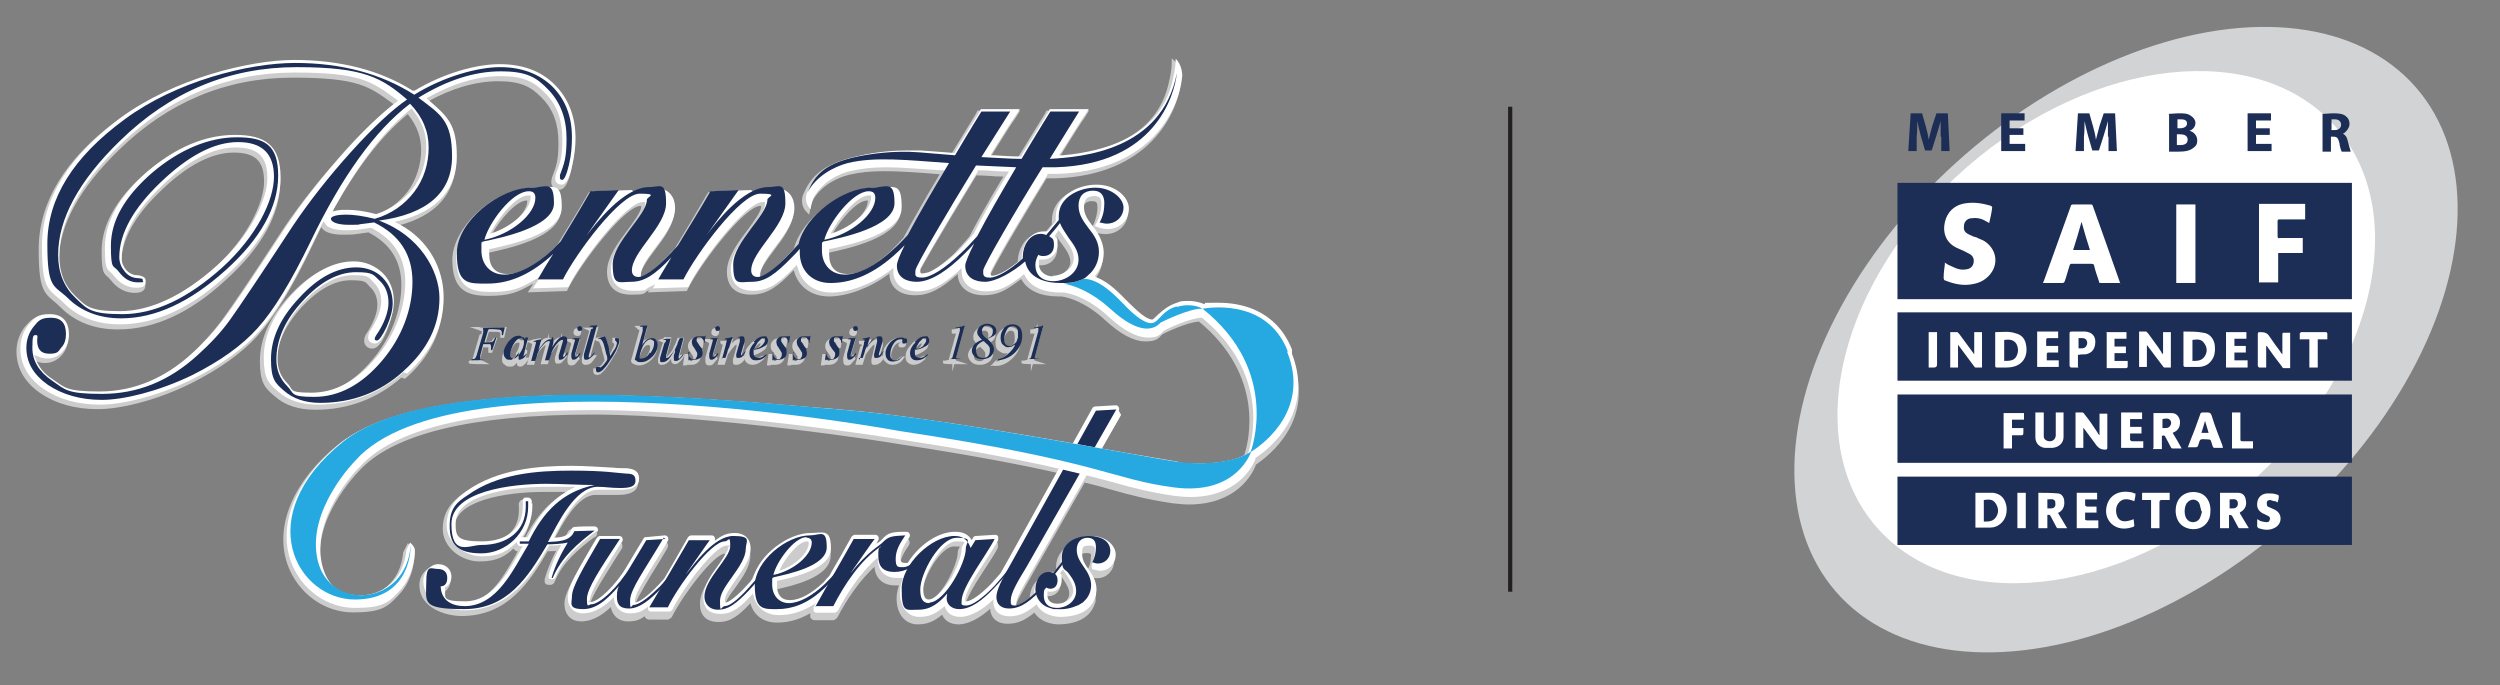 <?xml version="1.0" encoding="UTF-8"?> <svg xmlns="http://www.w3.org/2000/svg" id="Layer_1" data-name="Layer 1" version="1.1" viewBox="0 0 417 114.3"><rect x="0" y="0" width="417" height="114.3" fill="#808080" stroke="none"/><defs><style> .cls-1, .cls-2 { fill: none; } .cls-1, .cls-3, .cls-4, .cls-5, .cls-6 { stroke-width: 0px; } .cls-2 { stroke: #231f20; stroke-width: .7px; } .cls-2, .cls-7 { stroke-miterlimit: 10; } .cls-3 { fill: #26a9e0; } .cls-7 { fill: #ccc; stroke: #ccc; stroke-width: .5px; } .cls-4 { fill: #1c2d56; } .cls-5 { fill: #d1d3d4; } .cls-6 { fill: #fff; } </style></defs><g><g><path class="cls-7" d="M134.2,90.9c-1.4,0-3.7,2.8-4.6,4.9,2.8-.9,4.9-3.1,4.9-4.6,0-.2,0-.3-.3-.3Z"></path><path class="cls-7" d="M99.1,89.4c.2-.1.3-.4.2-.6,0-.2-.3-.4-.5-.4-1.3,0-2.4,0-3.4.1-.2,0-.4.2-.5.4-.4,1.1-1.4,1.3-2.9,1.4,1.5-3,4.2-8,7.3-8s1.3,0,1.9,0c.6,0,1.3,0,1.9,0,2.7,0,3.1-1.1,3.1-1.8,0-1.5-1.1-1.7-2.1-1.8-.6,0-1.4,0-2.3-.1-2-.1-4.6-.3-6.9-.3-5.4,0-12.4.5-17.6,4.3-1.4,1-3.2,2.6-3.2,5.6s3,5.2,5.9,5.2,4.3-.9,5.8-2.4h0c0,.4.2.7.6.7h.4c-.2.3-.4.6-.5.9-2.2,3.9-4.7,8.3-9.1,8.3s-3.1-.8-3.4-2.3c.7-.3,1.1-1.1,1.1-1.8,0-1.2-.9-2.1-2.2-2.1s-2.5,1.3-2.5,2.9c0,3.6,4.2,4.9,6.8,4.9,7.6,0,11.2-5.7,14.2-10.8.4,0,1.2,0,2-.1-.9,1.6-1.6,3.3-2.1,5,0,.2,0,.4,0,.5.1.2.3.2.5.2h.2c.2,0,.4-.1.5-.4,1.3-3.2,4-5.5,6.8-7.6ZM86.5,90.4c1.1-1.4,1.8-3.2,1.8-5.2s0-.3,0-.5c0-.2,0-.3,0-.5,0-.3-.2-.6-.6-.6h-.4c-.2,0-.3,0-.4.2-.1.1-.2.3-.1.5,0,.2,0,.4,0,.8,0,3.6-2.6,5.8-6.8,5.8s-4.4-.8-4.4-3c0-4.5,8.2-6.1,15.2-6.1s2.7,0,4,0c.3,0,.5,0,.8,0-3.3,1.5-5.9,4.2-8,8.4h-1Z"></path><path class="cls-7" d="M67.5,62.9c4.1-3.6,6.1-7.9,6.1-12.7s-2.5-9.6-7.4-12.2l-.8-.4.9-.2c6.3-1.6,9.5-5.3,9.5-10.7s-1.6-6.7-4.7-9.4l-.4-.3.4-.2c4.1-2.3,8.2-3.5,12-3.5s5.6.9,7.5,2.9c1.9,1.9,2.8,4.4,2.8,7.6s-.4,4-1.1,5.9c0,.2-.1.4-.1.6,0,.7.4,1.1,1.1,1.1s1.3-1.1,1.7-3c.4-1.7.6-3.3.6-4.7,0-3.7-1.2-6.7-3.5-9-2.3-2.3-5.4-3.4-9.2-3.4s-9.3,1.5-14.1,4.4h-.2c0,.1-.2,0-.2,0-5.4-3.4-12.1-5.1-19.7-5.1s-20.2,3.2-28.9,9.6c-8.7,6.4-13.1,13.6-13.1,21.4s1.2,7.1,3.6,9.5c2.4,2.4,5.5,3.6,9.4,3.6,5.9,0,11.9-2.7,17.8-8.2,6-5.4,9-10.9,9-16.3s-2.6-7.1-7.6-7.1-9.9,2.1-14.6,6.1c-4.7,4.1-7.1,8.4-7.1,12.7s.5,3.4,1.5,4.7c1,1.3,2.3,2,3.8,2s1.5-.7,1.5-1.1-.1-.8-1.3-1h-.2s0,0,0,0c-.6,0-1.2-.3-1.7-.8-.5-.6-.8-1.2-.8-2,0-3.7,2.2-7.8,6.6-12,4.4-4.3,8.6-6.5,12.4-6.5s5.3,1.6,5.3,5.1-2.8,9.6-8.4,14.6c-5.6,5-11.1,7.6-16.2,7.6s-5.6-.8-7.4-2.5c-1.8-1.7-2.7-3.8-2.7-6.7,0-5.7,3.4-12,10.1-18.5,8.2-8,18-12.1,29.1-12.1s12.9,1.5,16.9,4.4l.4.3-.4.3c-2.3,1.8-5.2,4.5-8.4,8.1-3.7,4.2-7,8.3-9.7,12.3-5.4,8.3-9,13.6-10.5,15.6-1.5,2-3.3,4-5.3,5.8-4.6,4.2-9.8,6.3-15.5,6.3s-5.8-.7-7.9-2.1c-1.4-.9-2.2-2-2.7-3.2l-.3-.8.7.3c.4.2.8.3,1.4.3,1,0,1.9-.4,2.6-1.2.7-.8,1-1.7,1-2.8,0-2.2-1.1-3.4-3.2-3.4s-2.5.6-3.5,1.7c-.9,1.1-1.4,2.5-1.4,4,0,2.7,1.3,5,3.9,6.8,2.5,1.7,5.7,2.6,9.4,2.6s9.6-1.4,15.3-4.2c4.8-2.4,8.6-5.1,11.2-8,2.7-3,5.7-7.9,8.9-14.6.5-1.1,1.1-2.2,1.6-3.3l.3-.5.3.5c.7,1,2.8,1,3.5,1s1.3,0,2-.1l2.1-.3h0c3.9,2,5.7,5,5.7,9.1s-1.7,8.9-5,12.7c-3.3,3.9-6.8,5.7-10.7,5.7s-2.9-.5-4-1.6c-1.1-1.1-1.6-2.4-1.6-3.9,0-3.2,1.4-6.3,4.2-9.4,2.8-3,5.6-4.6,8.4-4.6s2.6.4,3.4,1.2c.9.8,1.3,1.9,1.3,3.2s-.7,3.2-2,5.1h0c-.2.4-.2.7-.2.9,0,.5.4,1,1.1,1s1.4-.8,2.2-2.8c.7-1.7,1-3,1-4.2,0-1.9-.6-3.5-1.9-4.8-1.3-1.2-2.9-1.9-4.9-1.9-3.4,0-6.8,1.8-10,5.3-3.3,3.5-4.9,7.1-4.9,10.7s.8,4.4,2.5,5.8c1.6,1.4,3.8,2.1,6.5,2.1,5.4,0,10.2-1.8,14.3-5.4ZM55.2,35.2c4-7.2,8.2-12.7,12.6-16.3l.3-.2.2.3c1.5,1.9,2.2,3.8,2.2,6.1s-.8,5-2.3,7c-1.5,1.9-3.5,3.4-6,4.2h0s0,0,0,0c-1.9-.5-3.5-.7-4.7-.7s-1.2,0-1.8.1l-.8.2.4-.7Z"></path><path class="cls-7" d="M215.1,58.9c-2.7-6.8-8.8-7.8-12.2-7.8s-1.9,0-2.4.2h-.1s0,0,0,0c-.5-.2-1.4-.5-2.5-.5s-1.3.1-2,.3c-1.6.5-2.4,1.4-3.1,2-.5.5-.7.8-1,.8-1,0-2.7-1.5-4.1-3l-.3-.3c-1.1-1.1-2.8-2.9-4.8-3.7l-.4-.2.3-.4c.8-1,1.2-2.3,1.2-3.6s-.7-2.9-1.4-3.8l-.3-.4h0s-.3-.4-.3-.4c-.7-.9-1.3-1.8-1.3-3s.6-1.8,1.7-1.8,1.2.5,1.2,1.4-.3,2-.7,2.9l-.4.7.8.3c.3.1.9.2,1.4.2,2,0,3.5-1.5,3.5-3.4s-2.2-4-5.4-4-6.8,1.8-6.8,5.4,0,.3,0,.4h0c0,.1,0,.3,0,.3-.4.5-.9,1.1-1.3,1.6h-.1c0,.1-.2.1-.2.1-.1,0-.3,0-.4,0-2.3,0-3.6,2.2-3.7,4.4v.2s-.1.1-.1.1c-1.9,1.6-3.7,2.6-4.7,2.7h-.3c0-.2-.1-.3-.1-.4h0c0,0,0-.1,0-.1.2-.6,1.5-3.3,9.5-16.4v-.2h.3c.5,0,.9,0,1.4,0,15.4-.5,20.3-10.5,20.8-16.4,0,0,0-1.8-1.1-2.8,0,.7-.1,1.8-.3,2.6-.6,3-2.3,12-18.5,13.5h-.7c0,0,.4-.5.4-.5,1.9-3,3.8-6.1,3.9-6.1l.7-1.1h-6.5c0,0-.2.4-.2.4-.4.6-2.2,3.6-4.5,7.3v.2c-.1,0-.3,0-.3,0-1.2,0-2.7-.1-4.3-.2h-.6s.3-.5.3-.5c0,0,3.4-5.5,3.9-6.1h0s.7-1.1.7-1.1h-6.5c0,0-.2.4-.2.4-.5.8-2.1,3.4-4.1,6.7v.2c-.1,0-.3,0-.3,0-2.3-.2-4.2-.3-5.4-.4-.8,0-1.7-.1-2.5-.1-3.6,0-6.7.6-8.7,1.1-4.4,1.1-6.6,2.8-7.9,6.2-.3,1.3.3,2.1.7,2.5.2-1.1.5-1.8.5-1.9,1.4-2.6,4.2-4,6.3-4.5,1.7-.4,3.6-.6,5.9-.6s5.7.2,9.1.5h.6s-.3.5-.3.5c-2.6,4.3-4.6,7.9-6,10.5h0c-.8.9-1.6,1.7-2.3,2.4-2.7,2.5-5.4,3.9-7.6,3.9s-3.1-1.3-3.1-3.3,0-.4,0-.7v-.2s.3,0,.3,0c3.2-.7,11.8-2.5,11.8-6.9s-1.2-3.3-4.5-3.3c-5,0-11.5,4.9-12.8,9.7h0c0,0,0,.1,0,.1-.3.4-.7.8-1,1.1-3.5,3.7-4.8,4-5,4h0s-.3,0-.3,0v-.4c0-1.2,1.2-2.9,2.5-4.6,1.6-2.1,3.2-4.3,3.2-6.5s-1.4-3.4-3.5-3.4-2.1.3-3.3.9l-.4-.5-6.6.2-.2.3c-1.8,3.1-3.7,6.3-5.3,8.9-.3.4-.7.7-1,1.1-3.5,3.7-4.8,4-5,4h0s-.3,0-.3,0v-.4c0-1.2,1.2-2.9,2.5-4.6,1.6-2.1,3.2-4.3,3.2-6.5s-1.4-3.4-3.5-3.4-2.1.3-3.3.9l-.4-.5-6.6.2-.2.3c-1.6,2.8-3.3,5.5-5,8.3h0c-.4.5-.9.9-1.3,1.3-2.7,2.5-5.4,3.9-7.6,3.9s-3.1-1.3-3.1-3.3,0-.4,0-.7v-.2s.3,0,.3,0c3.2-.7,11.8-2.5,11.8-6.9s-1.2-3.3-4.5-3.3c-6.6,0-13.1,6.6-13.1,11.6s2.3,5.8,5.8,5.8,4.8-.6,7.1-1.9l1.1-.6-1.2,1.9,5.9-.2.2-.4c2.2-4.3,9.5-13.8,12.2-13.8h0s.4,0,.4,0v.4c0,.9-1.2,2.5-2.3,4-1.6,2.1-3.4,4.5-3.4,6.8s1.2,3.6,3.8,3.6,1.8-.2,2.6-.6l1-.5-.4.7,5.9-.2.2-.4c2.2-4.3,9.5-13.8,12.2-13.8h0s.4,0,.4,0v.4c0,.9-1.2,2.5-2.3,4-1.6,2.1-3.4,4.5-3.4,6.8s1.2,3.6,3.8,3.6,4.4-1.4,6.8-3.9l.4-.4.2.6c.7,2.5,2.8,4,5.6,4s6.6-1.3,9.8-3.7l.5-.4v.7c.1,2,1.6,3.2,4,3.2s4.3-1.1,6.9-3.4l.5-.5v.7c.1,2,1.7,3.2,4.1,3.2s3.7-.9,6-2.6l.3-.3.2.4c1,1.8,3.1,2.7,6,2.7s.4,0,.5,0h0s0,0,0,0c1.4.2,4.3,1.1,7.5,4.1,2.4,2.2,4.6,3.4,6.4,3.4s2-.4,2.7-1.1h0c.4-.3,4.3-2.1,6.2-2.2h.1s.1,0,.1,0c11.3,9.3,8.4,20.4,7.7,22.5h0c0,.1-.1.2-.1.2-1.7,1-4.6,1.6-7.9,1.6s-2.6,0-3.8-.3c-1.3-.2-4.6-.8-8.8-1.5-1.3-.2-2.6-.5-4-.7l3.2-5.5c.1-.2.1-.4,0-.6-.1-.2-.3-.3-.5-.3l-3.4.2c-.2,0-.4.1-.5.3l-2.9,5.2c-12.3-2.2-27.9-4.8-38.2-5.6-1.4-.1-3-.3-4.8-.4-9.6-.8-24.1-2.1-38.6-2.1-20.6,0-34.4,2.7-41,8-7.4,6-10.5,13.4-8.3,19.7,1.7,4.7,6,7.8,10.7,7.8s5.6-.9,7.3-2.7c2.8-2.8,2.7-6.8,2.7-7,0,0,0-.5-.8-1.2l-.6,1.2c-.5,5.2-4.2,7.6-7.6,7.6s-5.6-1.4-6.5-5.2c-1.8-7.8,5.9-15.8,6.2-16.1,5.6-6.3,18.8-9.6,39.2-9.6s50.7,4.8,51,4.9c13.1,2,21.2,3.6,26.9,4.9l-8.8,15.8c-.5.9-.9,1.6-1.3,2.3-.5.6-1,1.1-1.4,1.6-2,2.1-3.6,3.1-4.3,3.1s-.2,0-.2,0c0,0,0,0,0-.2,0-1.4,2.1-4.6,3.6-6.9.8-1.2,1.5-2.3,1.9-3.1,0-.2,0-.4,0-.6-.1-.2-.3-.3-.5-.3l-3.2.2c-.2,0-.4.1-.5.3l-.2.4c-.6-1-1.5-1.4-2.8-1.4-2.9,0-6.1,2.3-7.9,5.2-.1,0-.3,0-.4,0-.5,0-.8-.1-.8-.8,0-1.2.7-2.3,1.5-3.5.1-.2.1-.4,0-.6-.1-.2-.3-.3-.5-.3-2.3,0-3,.1-4.1,1.3-.1.1-.3.3-.6.5-.2.1-.4.3-.6.5l.6-.9c.1-.2.1-.4,0-.6-.1-.2-.3-.3-.5-.3h-3.5c-.2.1-.4.2-.5.4-1.1,2-2.2,3.9-3.3,5.8-.1.2-.2.4-.4.7-.3.3-.6.6-.9,1-2,1.9-4,3-5.6,3s-2.2-1-2.2-2.5,0-.4,0-.7c2.7-.6,9-2,9-5.4s-1.3-2.6-3.4-2.6c-3.7,0-8.6,3.6-9.6,7.6-.3.3-.5.6-.8.9-2.7,3-3.7,3.1-3.7,3.1-.1,0-.2,0-.2-.3,0-1,.9-2.3,1.9-3.6,1.2-1.7,2.4-3.4,2.4-5.1s-1.1-2.6-2.6-2.6-2.3.5-3.4,1.3h0c.1-.2.1-.4,0-.6-.1-.2-.3-.3-.5-.3h-3.5c-.2.1-.4.2-.5.4-1.3,2.3-2.6,4.6-3.9,6.8-.3.3-.6.7-.9,1-2,2.1-3.4,3-4,3,0,0,0,0,0-.2,0-1.2,1.2-3,2.9-5.9.8-1.3,1.7-2.7,2.6-4.3.1-.2.1-.4,0-.6-.1-.2-.3-.3-.5-.3l-3.2.3c-.2,0-.4.1-.4.3l-2.7,4.5c-1.9,3.3-4.9,6-6,6s-.2-.2-.2-.3c0-1.2,1.7-3.9,4-7.6.4-.7.9-1.4,1.4-2.2.1-.2.1-.4,0-.6-.1-.2-.3-.3-.5-.3h-3.3c-.2.1-.4.2-.5.4l-.6,1c-2.6,4.5-4.2,7.1-4.2,8.8s1,2.7,2.5,2.7c2.1,0,3.8-1.3,5.2-2.7h0c0,1.6,1.1,2.7,2.6,2.7s2-.3,3.1-1.1c0,.2,0,.4,0,.5.1.2.3.3.5.3h3.1c.2-.1.4-.2.5-.4,1.6-3.3,7-10.6,9-10.6s.3.2.3.2c0,.7-.9,1.9-1.7,3.1-1.2,1.6-2.5,3.5-2.5,5.3s.9,2.8,2.9,2.8,3.4-1.2,5.4-3.4c.4,2.2,2,3.5,4.3,3.5s4.2-.7,6.2-2c-.1.2-.2.4-.4.7,0,.2,0,.4,0,.6.1.2.3.3.5.3h3.1c.2-.1.4-.2.5-.4,1.4-2.7,3.7-6.3,6.6-8.8,0,0,0,.1,0,.2,0,2,1.2,3.2,3.2,3.2s.7,0,1,0c-.3.8-.5,1.6-.5,2.4,0,2.5,1.3,4.1,3.3,4.1s3.1-.9,4.2-1.8c.2,1.1,1.2,1.8,2.6,1.8s3.4-.9,5.5-2.9c0,0,0,.2,0,.3,0,1.6,1,2.5,2.7,2.5s3-.7,4.5-2c.6,1.2,2,2,3.8,2.1,3.7,0,5.2-1.5,5.8-2.8,0,0,0,0,0,0,.1-.3.2-.5.3-.8,0,0,0,0,0,0,0-.3,0-.6,0-.9,0-1.4-.6-2.4-1.3-3.4-.6-.8-1.1-1.6-1.1-2.6s0-1.4,1.2-1.4.9.7.9,1c0,.8-.2,1.5-.6,2.2,0,.2,0,.3,0,.5,0,.2.2.3.3.3.2,0,.6.2,1.1.2,1.5,0,2.6-1.2,2.6-2.7s-1.6-3.1-4.1-3.1-5.1,1.4-5.1,4.2,0,.3,0,.5c-.4.5-.7.9-1.1,1.3-.2,0-.3,0-.5,0-1.8,0-2.8,1.8-2.8,3.5s0,.1,0,.2c-1.3,1.2-2.5,1.9-3,1.9s0,0,0,0c0,0,0,0,0-.3,0-.9,1.1-2.8,2.5-5.2l9.3-16.3c1.7.4,3.1.8,4.5,1.2,3.5,1,6.3,1.7,10.3,2.3.9.1,1.8.2,2.7.2,7.7,0,10.3-4.8,10.9-6.3h0c0-.1,0-.2,0-.2,2.4-1.6,10-7.5,6.1-17.4ZM173,44.8c0-.2,0-.4,0-.5v-.3c0,0,.4,0,.4,0,0,0,.2,0,.3,0,1.2,0,2.4-.9,2.4-2.5s-.1-.9-.4-1.3v-.2c-.1,0,.6-.9.6-.9l.3.4c.2.4.5.7.7,1h0c.8,1.1,1.5,2.1,1.5,3.3s-1.9,2.9-3.5,2.9c-1.3,0-2.3-.9-2.3-2ZM154.4,46c-.4.1-.7.2-.9.2h-.2c0,0-.2,0-.2,0,0,0-.1-.2-.1-.3h0c0,0,0-.2,0-.2,0,0,0,0,0-.1v-.2c.6-1.1,2.5-4.6,9.6-16.2v-.2c.1,0,.3,0,.3,0,1.5,0,2.9.2,4.3.2h.6s-.3.5-.3.5c-2.4,4-4.3,7.4-5.6,9.9h0c-.9,1.1-1.9,2.1-2.6,2.9-1.8,1.7-3.6,3-4.9,3.5ZM139.1,39.3l-.9.3.5-.8c1.3-2.3,4.1-5.6,5.9-5.6h.4s0,.3,0,.3c0,2-2.6,4.5-5.9,5.8ZM82.3,39.3l-.9.3.5-.8c1.3-2.3,4.1-5.6,5.9-5.6h.4s0,.3,0,.3c0,2-2.6,4.5-5.9,5.8ZM174.5,99.2c.1,0,.3,0,.4,0,.9,0,1.8-.7,1.8-2s-.1-.7-.3-1.1c.2-.2.3-.4.5-.6.2.3.4.6.6.9h0c.6.9,1.1,1.7,1.1,2.6,0,1.3-1.3,2.2-2.6,2.2s-1.7-.7-1.7-1.5,0-.4.1-.6ZM154.6,100.6c-.3,0-1,0-1-1.7,0-2.5,3.1-8,5.5-8s.9.2.9,1.3-.8,3.2-1.9,5.1c-1.2,2-2.6,3.3-3.5,3.4ZM129.6,95.8c.9-2.1,3.2-4.9,4.6-4.9s.3,0,.3.3c0,1.5-2.1,3.7-4.9,4.6Z"></path><path class="cls-7" d="M80.2,56l-1.1,3.8c0,.3-.2.5-.3.5,0,0-.2,0-.4.1h0c0,.1,2.2.1,2.2.1h0c-.2-.1-.4-.2-.5-.2-.1,0-.2-.2-.2-.3s0,0,0-.1c0,0,0-.1,0-.3l.5-1.9h.5c.3,0,.5,0,.6,0,.2,0,.2.2.2.4s0,.1,0,.2c0,0,0,.2,0,.3h.2s.7-2,.7-2h-.1c-.2.3-.4.6-.5.6-.2,0-.6.1-1.3.1l.6-2c0-.1,0-.2.2-.2,0,0,.3,0,.6,0,.7,0,1.1,0,1.3.1.2,0,.3.3.3.5s0,0,0,.2,0,.1,0,.2h.2s.3-1.3.3-1.3h-4.3c.3.1.4.2.5.2.1,0,.2.2.2.3s0,.2,0,.3c0,0,0,.2,0,.2Z"></path><path class="cls-7" d="M87.4,58.5l.4-1.5s0,0,0,0c0,0,0,0,0,0,0,0,0,0,0,0,0,0,0,0,0,0h-.5c0,0,0,0,0,0,0,0,0,0,0,0v.3c0,0-.1,0-.1,0,0,0,0-.2-.2-.2-.1-.1-.3-.2-.5-.2-.6,0-1.2.3-1.7,1-.5.6-.8,1.3-.8,1.9s0,.6.3.8c.2.2.4.3.6.3s.3,0,.4,0c.2,0,.4-.2.6-.4.2-.2.3-.3.4-.5.1-.2.2-.3.3-.4,0,.1,0,.3-.1.5,0,.2,0,.3,0,.4s0,.2,0,.3c0,0,.1.1.2.1.2,0,.3,0,.5-.2.2-.1.4-.4.7-.8h-.1c0,0-.3.2-.3.2,0,0,0,0-.1,0,0,0,0,0,0,0h0c0,0,0,.1-.1.1,0,0,0,0,0,0s0,0,0,0c0,0,0,0,0,0,0,0,0-.3.2-.7,0-.2.2-.5.2-.9ZM86.4,59.2c-.4.7-.8,1-1.2,1s-.3,0-.4-.2c0-.1-.1-.3-.1-.5,0-.4.2-1,.5-1.6.4-.7.8-1.1,1.3-1.1s.2,0,.3.1c0,0,.1.2.1.4,0,.5-.2,1.1-.6,1.7Z"></path><path class="cls-7" d="M89,57.6l-.8,3h.7c.1-.5.3-.8.3-1.1.2-.4.3-.8.5-1,.2-.3.4-.5.7-.8.3-.3.5-.4.7-.4s.1,0,.2,0c0,0,0,0,0,.2s0,0,0,0c0,0,0,0,0,0l-.8,3h.7c.2-.7.3-1.1.4-1.3,0-.2.2-.5.4-.8.2-.3.4-.6.7-.9.3-.3.5-.4.7-.4s.1,0,.1,0c0,0,0,0,0,.2s0,0,0,0c0,0,0,0,0,0l-.7,2.4c0,0,0,.1,0,.2,0,0,0,0,0,.1,0,.2,0,.3.1.4,0,0,.1,0,.2,0,.2,0,.4,0,.6-.3.2-.2.4-.4.6-.7h0c0,0-.1-.2-.1-.2-.2.2-.3.3-.3.4,0,0,0,0-.1.2,0,0-.1.1-.2.1,0,0,0,0-.1,0s0,0-.1,0c0,0,0,0,0-.1l.7-2.3c0-.2,0-.4,0-.5,0-.2,0-.3-.2-.4-.1,0-.2-.1-.4-.1-.3,0-.7.2-1.1.7-.2.2-.5.6-.8,1.1.1-.4.2-.7.2-.8,0-.2,0-.3,0-.4,0-.2,0-.4-.2-.5,0,0-.2,0-.3,0-.3,0-.7.2-1,.6-.3.3-.6.7-.9,1.2l.5-1.7h0c-.6.1-1.1.2-1.4.3h0c.2.1.4.1.4.2,0,0,.1,0,.1.2s0,0,0,0c0,0,0,0,0,0Z"></path><path class="cls-7" d="M95.5,57.5l-.6,2.2c0,.1,0,.2,0,.3,0,0,0,.1,0,.2,0,.1,0,.3.1.4,0,.1.2.1.3.1.2,0,.4,0,.6-.3.1-.1.3-.4.5-.6h0c0,0-.1-.2-.1-.2-.1.2-.3.3-.3.4-.2.2-.3.2-.4.2s0,0-.1,0c0,0,0,0,0-.1s0-.1,0-.3l.9-3s0,0,0,0c0,0,0,0-.2,0-.1,0-.3,0-.4,0-.1,0-.2,0-.3,0-.1,0-.3,0-.5,0h0c.2.1.4.2.4.2,0,0,.1,0,.1.2s0,0,0,0c0,0,0,0,0,0Z"></path><path class="cls-7" d="M96.6,55.7c0,0,.1-.2.1-.3s0-.2-.1-.3c0,0-.2-.1-.3-.1s-.2,0-.3.1c0,0-.1.2-.1.3s0,.2.1.3c0,0,.2.1.3.1.1,0,.2,0,.3-.1Z"></path><path class="cls-7" d="M98.5,55.4l-1.2,4.3c0,0,0,.2,0,.2,0,.1,0,.2,0,.3,0,.2,0,.3.2.4,0,0,.2,0,.3,0,.2,0,.5-.1.7-.3.1-.1.3-.4.6-.8h-.1c-.1,0-.3.3-.4.4-.2.2-.3.3-.4.3s0,0-.1,0c0,0,0,0,0-.1s0,0,0,0c0,0,0-.1,0-.2l1.4-5.1s0,0,0,0c-.2,0-.4.1-.6.1,0,0-.2,0-.3,0-.2,0-.3,0-.4,0h0c.2.1.4.1.5.2,0,0,.1,0,.1.2s0,0,0,0c0,0,0,0,0,.1Z"></path><path class="cls-7" d="M99.9,61.9s0,0,0,0c0,0,0,0,0,0h0c0,0-.1-.1-.2-.2,0,0-.1,0-.2,0-.1,0-.2,0-.3,0,0,0,0,.1,0,.2s0,.2.1.3c0,0,.2.1.3.1.3,0,.7-.3,1.1-.8.3-.3.6-.8,1-1.4.3-.5.6-1,.9-1.5.3-.7.5-1.2.5-1.5s0-.3-.1-.4c0,0-.2-.1-.3-.1s-.2,0-.3,0c0,0,0,.1,0,.2s0,.2,0,.2c0,0,.1.1.2.1h0c0,0,.1.1.1.2,0,0,0,0,0,.1,0,.2-.1.6-.4,1.1-.1.3-.4.7-.7,1.2l-.2-1c0-.3-.2-.7-.3-1.3-.2-.6-.3-1-.4-1h0s-1.2.2-1.2.2h0c.1.1.2.1.2.1s0,0,0,0c.2,0,.4,0,.5.3.1.2.2.5.4,1,0,.4.2.8.3,1.2.1.5.2.8.2.9s-.2.4-.5.8c-.3.4-.5.5-.7.5Z"></path><path class="cls-7" d="M106.8,55.5l-1.3,4.7c0,0,0,.2.3.3.2.1.5.2.8.2.6,0,1.3-.3,1.9-.9.6-.6.9-1.3.9-2s0-.6-.3-.8c-.2-.2-.4-.3-.7-.3s-.6.1-1,.4c-.2.2-.4.4-.6.8l.9-3.2h0c0,0,0,0,0-.1,0,0,0,0,0,0,0,0-.2,0-.3,0-.1,0-.2,0-.3,0-.2,0-.3,0-.4,0-.1,0-.2,0-.3,0h0c.2.2.3.2.3.2,0,0,0,0,.1,0,0,0,.1,0,.1,0,0,0,0,0,0,.1s0,0,0,.1c0,0,0,.1,0,.2ZM108.1,57.2c.2,0,.3,0,.4.2.1.1.2.3.2.5,0,.5-.2,1-.6,1.6-.4.7-.9,1-1.4,1s-.3,0-.3,0c0,0-.1-.2-.1-.3,0-.5.2-1,.5-1.7.4-.8.8-1.2,1.3-1.2Z"></path><path class="cls-7" d="M110.7,57.5l-.7,2.4c0,0,0,.1,0,.2,0,0,0,0,0,.1,0,.2,0,.3.2.4,0,0,.2,0,.3,0,.3,0,.7-.2,1.1-.7.2-.3.5-.7.9-1.4h0s-.1.4-.1.4c0,.3-.2.5-.2.7,0,.1,0,.2,0,.3,0,0,0,.2,0,.2,0,.1,0,.2.1.3,0,0,.2.1.3.1.2,0,.5-.2.8-.5.1-.2.3-.3.4-.6h-.1c0,0-.2.1-.2.2,0,.1-.1.2-.2.2,0,0-.1.1-.2.1,0,0,0,0-.1,0s0,0,0,0c0,0,0,0,0,0s0,0,0-.1c0,0,0,0,0-.2l.8-3h-.6c-.2.5-.3.8-.4,1-.2.3-.3.7-.5,1-.2.3-.4.6-.7.9-.2.3-.5.4-.6.4s-.1,0-.1,0c0,0,0,0,0-.2s0,0,0,0c0,0,0,0,0-.2l.8-2.9h0c0,0,0-.1,0-.1,0,0,0,0,0,0h-.7c0,.1-.6.3-.6.3h0c.2.1.3.1.4.2,0,0,.1.1.1.2s0,0,0,0c0,0,0,0,0,0Z"></path><path class="cls-7" d="M115.4,60.5c-.3,0-.5-.1-.7-.4,0-.2-.2-.4-.2-.8h-.1l-.2,1.4h.1s0,0,0-.1c0,0,0,0,.1,0s.2,0,.4,0c.2,0,.4,0,.5,0,.4,0,.7-.1.9-.3.3-.2.4-.5.4-.8s0-.3,0-.5c0-.1-.2-.3-.3-.6l-.3-.4c-.2-.2-.3-.4-.3-.5,0,0,0-.2,0-.3s0-.3.1-.3c0,0,.2-.1.3-.1.3,0,.5.1.6.4,0,.1.1.3.2.6h.1l.2-1.2h-.1c0,0,0,0,0,.1,0,0,0,0-.2,0s-.2,0-.4,0c-.2,0-.3,0-.5,0-.3,0-.6,0-.7.3-.2.2-.3.4-.3.7s0,.3.1.5c0,.1.2.3.4.6l.3.5c0,0,0,.1.1.2,0,0,0,.2,0,.3,0,.2,0,.4-.2.5-.1.1-.3.2-.4.2Z"></path><path class="cls-7" d="M118.5,57.5l-.6,2.2c0,.1,0,.2,0,.3,0,0,0,.1,0,.2,0,.1,0,.3.1.4,0,.1.2.1.3.1.2,0,.4,0,.6-.3.1-.1.3-.4.5-.6h0c0,0-.1-.2-.1-.2-.1.2-.2.3-.3.4-.2.2-.3.2-.4.2s0,0-.1,0c0,0,0,0,0-.1s0-.1,0-.3l.9-3s0,0,0,0c0,0,0,0-.2,0-.1,0-.2,0-.4,0-.1,0-.2,0-.3,0-.1,0-.3,0-.5,0h0c.2.1.4.2.4.2,0,0,.1,0,.1.2s0,0,0,0c0,0,0,0,0,0Z"></path><path class="cls-7" d="M119.6,55.7c0,0,.1-.2.1-.3s0-.2-.1-.3c0,0-.2-.1-.3-.1s-.2,0-.3.1c0,0-.1.2-.1.3s0,.2.1.3c0,0,.2.1.3.1.1,0,.2,0,.3-.1Z"></path><path class="cls-7" d="M120.7,58l-.7,2.6h.7c.2-.6.3-1,.4-1.3,0-.2.2-.5.4-.7.2-.3.4-.6.6-.8.3-.4.6-.6.8-.6s.1,0,.2,0c0,0,0,.1,0,.2s0,0,0,.2c0,0,0,.2,0,.3l-.6,2.1s0,0,0,.1c0,0,0,.1,0,.2,0,.2,0,.3.1.3,0,0,.2,0,.3,0,.2,0,.4-.1.7-.3.1-.1.3-.3.5-.7h-.1c-.2.2-.4.4-.5.4,0,0-.2.1-.2.1s0,0,0,0c0,0,0,0,0-.1s0,0,0-.1c0,0,0-.1,0-.2l.6-2c0,0,0-.2,0-.2,0,0,0-.1,0-.2,0-.2,0-.4-.3-.5,0,0-.2,0-.3,0-.3,0-.7.2-1.1.7-.2.3-.5.7-.9,1.2l.6-1.8s0,0,0,0l-.8.2c0,0-.2,0-.3,0,0,0-.2,0-.4,0h0c0,.1,0,.1.1.1,0,0,0,0,0,0,.1,0,.2,0,.3,0,0,0,0,.1,0,.2s0,.1,0,.1c0,0,0,.2-.1.4Z"></path><path class="cls-7" d="M125.3,59h.2c.5,0,1-.3,1.5-.6.5-.3.7-.6.7-1s0-.3-.2-.5c-.1-.1-.3-.2-.5-.2-.6,0-1.2.3-1.7.9-.6.6-.9,1.2-.9,1.8s.1.7.3.9c.2.2.5.3.8.3.4,0,.8-.1,1.3-.5.2-.2.4-.3.5-.5h-.1c-.3.1-.5.3-.6.3-.2.1-.5.2-.7.2s-.4,0-.6-.2c-.2-.1-.2-.3-.2-.6s0-.2,0-.3c0,0,0-.2,0-.3ZM125.5,58.4c0-.2.2-.4.4-.7.1-.2.3-.4.5-.5.2-.2.4-.2.5-.2s.2,0,.2,0c0,0,0,.1,0,.3,0,.3-.2.6-.5.9-.3.3-.8.5-1.3.6,0-.1,0-.3.1-.4Z"></path><path class="cls-7" d="M129.4,60.5c-.3,0-.5-.1-.7-.4,0-.2-.2-.4-.2-.8h-.1l-.2,1.4h.1s0,0,0-.1c0,0,0,0,.1,0s.2,0,.4,0c.2,0,.4,0,.5,0,.4,0,.7-.1.9-.3.3-.2.4-.5.4-.8s0-.3-.1-.5c0-.1-.2-.3-.3-.6l-.3-.4c-.2-.2-.3-.4-.3-.5,0,0,0-.2,0-.3s0-.3.1-.3c.1,0,.2-.1.3-.1.3,0,.5.1.6.4,0,.1.1.3.2.6h.1l.2-1.2h-.1c0,0,0,0,0,.1,0,0,0,0-.2,0s-.2,0-.4,0c-.2,0-.3,0-.5,0-.3,0-.6,0-.8.3-.2.2-.3.4-.3.7s0,.3.1.5c0,.1.2.3.4.6l.4.5c0,0,0,.1.1.2,0,0,0,.2,0,.3,0,.2,0,.4-.2.5-.1.1-.3.2-.4.2Z"></path><path class="cls-7" d="M132.8,60.5c-.3,0-.5-.1-.7-.4,0-.2-.2-.4-.2-.8h-.1l-.2,1.4h.1s0,0,0-.1c0,0,0,0,.1,0s.2,0,.4,0c.2,0,.4,0,.5,0,.4,0,.7-.1.9-.3.3-.2.4-.5.4-.8s0-.3,0-.5c0-.1-.2-.3-.3-.6l-.3-.4c-.2-.2-.3-.4-.3-.5,0,0,0-.2,0-.3s0-.3.1-.3c0,0,.2-.1.3-.1.3,0,.5.1.7.4,0,.1.1.3.2.6h.1l.2-1.2h-.1c0,0,0,0,0,.1,0,0,0,0-.2,0s-.2,0-.4,0c-.2,0-.3,0-.5,0-.3,0-.6,0-.8.3-.2.2-.3.4-.3.7s0,.3.1.5c0,.1.2.3.4.6l.3.5c0,0,0,.1.1.2,0,0,0,.2,0,.3,0,.2,0,.4-.2.5-.1.1-.3.2-.4.2Z"></path><path class="cls-7" d="M138.4,60.5c-.3,0-.5-.1-.7-.4,0-.2-.2-.4-.2-.8h-.1l-.2,1.4h.1s0,0,0-.1c0,0,0,0,.1,0s.2,0,.4,0c.2,0,.4,0,.5,0,.4,0,.7-.1.9-.3.3-.2.4-.5.4-.8s0-.3,0-.5c0-.1-.2-.3-.3-.6l-.3-.4c-.2-.2-.3-.4-.3-.5,0,0,0-.2,0-.3s0-.3.1-.3.2-.1.3-.1c.3,0,.5.1.6.4,0,.1.1.3.2.6h.1l.2-1.2h-.1c0,0,0,0,0,.1,0,0,0,0-.2,0s-.2,0-.4,0c-.2,0-.3,0-.5,0-.3,0-.6,0-.8.3-.2.2-.3.4-.3.7s0,.3.1.5c0,.1.2.3.4.6l.3.5c0,0,0,.1.1.2,0,0,0,.2,0,.3,0,.2,0,.4-.2.5-.1.1-.3.2-.4.2Z"></path><path class="cls-7" d="M142.6,55.7c0,0,.1-.2.1-.3s0-.2-.1-.3c0,0-.2-.1-.3-.1s-.2,0-.3.1c0,0-.1.2-.1.3s0,.2.1.3c0,0,.2.1.3.1.1,0,.2,0,.3-.1Z"></path><path class="cls-7" d="M141.5,57.5l-.6,2.2c0,.1,0,.2,0,.3,0,0,0,.1,0,.2,0,.1,0,.3.1.4,0,.1.2.1.3.1.2,0,.4,0,.6-.3.1-.1.3-.4.5-.6h0c0,0-.1-.2-.1-.2-.1.2-.3.3-.3.4-.2.2-.3.2-.4.2s0,0-.1,0c0,0,0,0,0-.1s0-.1,0-.3l.9-3s0,0,0,0c0,0,0,0-.2,0-.1,0-.3,0-.4,0-.1,0-.2,0-.3,0-.1,0-.3,0-.5,0h0c.2.1.4.2.4.2,0,0,.1,0,.1.2s0,0,0,0c0,0,0,0,0,0Z"></path><path class="cls-7" d="M143.7,58l-.7,2.6h.7c.2-.6.3-1,.4-1.3,0-.2.2-.5.4-.7.2-.3.4-.6.6-.8.3-.4.6-.6.8-.6s.1,0,.2,0c0,0,0,.1,0,.2s0,0,0,.2c0,0,0,.2,0,.3l-.5,2.1s0,0,0,.1c0,0,0,.1,0,.2,0,.2,0,.3.1.3,0,0,.2,0,.3,0,.2,0,.4-.1.7-.3.1-.1.3-.3.5-.7h-.1c-.2.2-.4.4-.5.4,0,0-.2.1-.2.1s0,0,0,0c0,0,0,0,0-.1s0,0,0-.1c0,0,0-.1,0-.2l.6-2c0,0,0-.2,0-.2,0,0,0-.1,0-.2,0-.2,0-.4-.3-.5,0,0-.2,0-.3,0-.3,0-.7.2-1.1.7-.2.3-.5.7-.9,1.2l.6-1.8s0,0,0,0l-.8.2c0,0-.2,0-.3,0,0,0-.2,0-.4,0h0c0,.1,0,.1.1.1,0,0,0,0,.1,0,.1,0,.2,0,.3,0,0,0,0,.1,0,.2s0,.1,0,.1c0,0,0,.2-.1.4Z"></path><path class="cls-7" d="M150.1,57.5c0,0,0,.2.1.2s.2,0,.3,0,.2,0,.3-.1c0,0,.1-.2.1-.3s0-.3-.2-.5c-.2-.2-.4-.2-.7-.2-.6,0-1.2.3-1.7.8-.5.5-.8,1.1-.8,1.8s.1.7.4,1c.2.2.5.4.9.4s.8-.1,1.1-.3c.2-.1.4-.3.6-.6h-.1c0,0,0,0,0,0-.2.2-.4.3-.6.5-.2.1-.4.2-.6.2s-.5,0-.6-.3c-.1-.2-.2-.4-.2-.8,0-.6.2-1.1.5-1.6.3-.5.7-.8,1.2-.8s.2,0,.3,0c0,0,0,0,0,.1s0,0,0,.2c0,0,0,.2,0,.2Z"></path><path class="cls-7" d="M152.2,59h.2c.5,0,1-.3,1.5-.6.5-.3.7-.6.7-1s0-.3-.2-.5c-.1-.1-.3-.2-.5-.2-.6,0-1.2.3-1.7.9-.6.6-.9,1.2-.9,1.8s.1.7.3.9c.2.2.5.3.8.3s.8-.1,1.3-.5c.2-.2.4-.3.5-.5h-.1c-.3.1-.5.3-.6.3-.2.1-.5.2-.7.2s-.4,0-.6-.2c-.2-.1-.2-.3-.2-.6s0-.2,0-.3c0,0,0-.2,0-.3ZM152.4,58.4c0-.2.2-.4.4-.7.1-.2.3-.4.5-.5.2-.2.4-.2.5-.2s.2,0,.2,0c0,0,0,.1,0,.3,0,.3-.2.6-.5.9-.3.3-.8.5-1.3.6,0-.1,0-.3.1-.4Z"></path><path class="cls-7" d="M159.7,55.7l-1.2,4.3c0,.1-.1.3-.2.3-.1,0-.3,0-.5.1h-.3c0,.1,2.4.1,2.4.1h0c-.3-.1-.5-.1-.6-.2-.1,0-.2-.1-.2-.2s0,0,0,0c0,0,0,0,0,0l1.4-5.2s0,0,0,0h0s0,0,0,0h0s-.1,0-.1,0c-.1,0-.4,0-.7.2-.3,0-.6.1-.6.1h-.1v.2h.4c.1,0,.2,0,.3,0,0,0,.1.1.1.2s0,0,0,.1c0,0,0,.1,0,.2Z"></path><path class="cls-7" d="M161.7,59.2c0,.4.2.7.5,1,.3.3.7.4,1.3.4s1-.2,1.4-.5c.3-.3.5-.7.5-1.1s0-.6-.3-.9c-.2-.3-.4-.6-.8-.9.4-.1.7-.2.9-.4.4-.2.6-.6.6-.9s-.2-.7-.5-.9c-.3-.2-.7-.3-1.1-.3s-.8.1-1.1.4c-.3.3-.5.6-.5,1s0,.5.2.7c.1.2.3.5.6.7-.4.1-.8.3-1,.5-.4.3-.7.8-.7,1.3ZM163.3,55.8c0-.2,0-.4.2-.6.2-.2.4-.3.7-.3s.5.1.7.3c.2.2.2.4.2.7s0,.6-.3.8c-.1.1-.4.3-.7.4-.3-.2-.5-.4-.6-.6-.1-.2-.2-.4-.2-.7ZM163.6,57.6c.1.1.3.3.4.4.1.1.3.3.4.4,0,.1.1.2.2.4,0,.1,0,.3,0,.5,0,.4-.1.7-.4.9-.2.2-.5.3-.8.3s-.6-.1-.9-.3c-.2-.2-.3-.5-.3-1s.1-.8.4-1c.3-.3.5-.5.9-.6Z"></path><path class="cls-7" d="M166,60.6v.2c1.1,0,2-.5,2.8-1.3.8-.8,1.2-1.7,1.2-2.8s-.1-1-.4-1.4c-.3-.4-.7-.5-1.2-.5s-1.1.2-1.5.7c-.4.5-.6,1-.6,1.6s.1,1,.4,1.2c.3.2.6.4.9.4s.4,0,.6-.1c.2,0,.4-.2.5-.3h0c-.1.4-.4.8-.9,1.3-.6.6-1.3,1-1.9,1.1ZM168.7,58c-.2.1-.4.2-.6.2-.4,0-.7-.2-.8-.5,0-.2-.1-.4-.1-.7,0-.5.1-1,.4-1.4.2-.4.6-.7,1-.7s.6.2.8.5c0,.2.1.4.1.7s0,.5,0,.7c0,.3-.1.5-.2.6,0,.2-.3.4-.5.5Z"></path><path class="cls-7" d="M172.8,55.7l-1.2,4.3c0,.1-.1.3-.2.3-.1,0-.3,0-.5.1h-.3c0,.1,2.4.1,2.4.1h0c-.3-.1-.5-.1-.6-.2-.1,0-.2-.1-.2-.2s0,0,0,0c0,0,0,0,0,0l1.4-5.2s0,0,0,0h0s0,0,0,0h0s-.1,0-.1,0c-.1,0-.4,0-.7.2-.3,0-.6.1-.6.1h-.1v.2h.4c.1,0,.2,0,.3,0,0,0,0,.1,0,.2s0,0,0,.1c0,0,0,.1,0,.2Z"></path></g><g><path class="cls-6" d="M99.5,88.8c.2-.1.3-.4.2-.6,0-.2-.3-.4-.5-.4-1.3,0-2.4,0-3.4.1-.2,0-.4.2-.5.4-.4,1.1-1.4,1.3-2.9,1.4,1.5-3,4.2-8,7.3-8s1.3,0,1.9,0c.6,0,1.3,0,1.9,0,2.7,0,3.1-1.1,3.1-1.8,0-1.5-1.1-1.7-2.1-1.8-.6,0-1.4,0-2.3-.1-2-.1-4.6-.3-6.9-.3-5.4,0-12.4.5-17.6,4.3-1.4,1-3.2,2.6-3.2,5.6s3,5.2,5.9,5.2,4.3-.9,5.8-2.4h0c0,.4.3.7.6.7h.4c-.2.3-.4.6-.5.9-2.2,3.9-4.7,8.3-9.1,8.3s-3.1-.8-3.4-2.3c.7-.3,1.1-1.1,1.1-1.8,0-1.2-.9-2.1-2.2-2.1s-2.5,1.3-2.5,2.8c0,3.6,4.2,4.9,6.8,4.9,7.6,0,11.2-5.7,14.2-10.8.4,0,1.2,0,2-.1-.9,1.6-1.6,3.3-2.1,5,0,.2,0,.4,0,.5.1.2.3.2.5.2h.2c.2,0,.4-.1.5-.4,1.3-3.2,4-5.5,6.8-7.6ZM88.7,84.1c0-.2,0-.3,0-.5,0-.3-.3-.6-.6-.6h-.4c-.2,0-.3,0-.4.2-.1.1-.2.3-.1.5,0,.2,0,.4,0,.8,0,3.6-2.6,5.8-6.8,5.8s-4.4-.8-4.4-3c0-4.5,8.2-6.1,15.2-6.1s2.7,0,4,0c.3,0,.5,0,.8,0-3.3,1.5-5.9,4.2-8,8.4h-1c1.1-1.4,1.8-3.2,1.8-5.2,0-.2,0-.3,0-.5Z"></path><path class="cls-6" d="M186.6,68.5c.1-.2.1-.4,0-.6-.1-.2-.3-.3-.5-.3l-3.4.2c-.2,0-.4.1-.5.3l-14,25.2c-.5.9-.9,1.6-1.3,2.3-.5.6-1,1.1-1.4,1.6-2,2.1-3.6,3.1-4.3,3.1s-.2,0-.2,0c0,0,0,0,0-.2,0-1.4,2.1-4.6,3.6-6.9.8-1.3,1.5-2.3,1.9-3.1,0-.2,0-.4,0-.6-.1-.2-.3-.3-.5-.3l-3.2.2c-.2,0-.4.1-.5.3l-.2.4c-.6-1-1.5-1.4-2.8-1.4-2.9,0-6.1,2.3-7.9,5.2-.1,0-.3,0-.4,0-.5,0-.8-.1-.8-.8,0-1.2.7-2.3,1.5-3.5.1-.2.1-.4,0-.6-.1-.2-.3-.3-.5-.3-2.3,0-3.1.1-4.1,1.3-.1.1-.3.3-.6.5-.2.1-.4.3-.6.5l.6-.9c.1-.2.1-.4,0-.6-.1-.2-.3-.3-.5-.3h-3.5c-.2.1-.4.2-.5.4-1.1,2-2.2,3.9-3.3,5.8-.1.2-.2.4-.4.7-.3.3-.6.6-.9,1-2,1.9-4,3-5.6,3s-2.2-1-2.2-2.5,0-.4,0-.7c2.8-.6,9-2,9-5.4s-1.3-2.6-3.4-2.6c-3.7,0-8.6,3.6-9.6,7.6-.3.3-.5.6-.8.9-2.7,3-3.7,3.1-3.7,3.1-.1,0-.2,0-.2-.3,0-1,1-2.3,1.9-3.6,1.2-1.7,2.4-3.4,2.4-5.1s-1.1-2.6-2.6-2.6-2.3.5-3.4,1.3h0c.1-.2.1-.4,0-.6-.1-.2-.3-.3-.5-.3h-3.5c-.2.1-.4.2-.5.4-1.3,2.3-2.6,4.6-3.9,6.8-.3.3-.6.7-.9,1-2,2.1-3.4,3-4,3,0,0,0,0,0-.2,0-1.2,1.2-3,2.9-5.8.8-1.3,1.7-2.7,2.6-4.3.1-.2.1-.4,0-.6-.1-.2-.3-.3-.5-.3l-3.2.3c-.2,0-.3.1-.4.3l-2.7,4.5c-1.9,3.3-4.9,6-6,6s-.2-.2-.2-.3c0-1.2,1.7-3.9,4-7.6.4-.7.9-1.4,1.4-2.2.1-.2.1-.4,0-.6-.1-.2-.3-.3-.5-.3h-3.3c-.2.1-.4.2-.5.4l-.6,1c-2.6,4.5-4.2,7.1-4.2,8.8s1,2.7,2.5,2.7c2.1,0,3.8-1.3,5.2-2.7h0c0,1.6,1.1,2.7,2.6,2.7s2-.3,3.1-1.1c0,.2,0,.4,0,.5.1.2.3.3.5.3h3.1c.2,0,.4-.2.5-.4,1.6-3.3,7-10.6,9-10.6s.3.2.3.2c0,.7-.9,1.9-1.7,3.1-1.2,1.6-2.5,3.5-2.5,5.3s.9,2.8,2.9,2.8,3.4-1.2,5.4-3.4c.4,2.2,2,3.6,4.3,3.6s4.2-.7,6.2-2c-.1.2-.3.4-.4.7,0,.2,0,.4,0,.6.1.2.3.3.5.3s0,0,0,0h3.1c.2-.1.4-.2.5-.4,1.4-2.7,3.7-6.3,6.6-8.8,0,0,0,.1,0,.2,0,2,1.2,3.2,3.2,3.2s.7,0,1,0c-.3.8-.5,1.6-.5,2.4,0,2.5,1.3,4.1,3.3,4.1s3.1-.9,4.2-1.8c.2,1.1,1.2,1.8,2.6,1.8s3.4-.9,5.5-2.9c0,0,0,.2,0,.3,0,1.6,1,2.5,2.7,2.5s3-.7,4.5-2c.6,1.2,2,2,3.8,2.1,3.7,0,5.2-1.4,5.8-2.8h0c.1-.3.2-.5.3-.8,0,0,0,0,0,0,0-.3.1-.6.1-.9,0-1.4-.6-2.4-1.3-3.4-.6-.8-1.1-1.6-1.1-2.6s0-1.4,1.2-1.4.9.7.9,1c0,.8-.2,1.5-.5,2.2,0,.1,0,.3,0,.5,0,.2.2.3.3.3.2,0,.6.2,1.1.2,1.5,0,2.6-1.2,2.6-2.7s-1.6-3.1-4.1-3.1-5.1,1.4-5.1,4.2,0,.3,0,.5c-.4.5-.7.9-1.1,1.3-.2,0-.3,0-.5,0-1.8,0-2.8,1.8-2.8,3.5s0,.1,0,.2c-1.4,1.2-2.5,1.9-3,1.9s0,0,0,0c0,0,0,0,0-.3,0-.9,1.1-2.8,2.5-5.2l15-26.3ZM134.6,90.3c.2,0,.3,0,.3.3,0,1.5-2.1,3.7-4.9,4.6.9-2.1,3.2-4.9,4.6-4.9ZM158.5,96.6c-1.2,2-2.6,3.3-3.5,3.4-.3,0-1,0-1-1.7,0-2.5,3.1-8,5.5-8s.9.2.9,1.3c0,1.1-.8,3.2-1.9,5.1ZM174.9,98.7c.1,0,.3,0,.4,0,.9,0,1.8-.7,1.8-2s-.1-.7-.3-1.1c.2-.2.3-.4.5-.6.2.3.4.6.6.9h0c.6.9,1.1,1.7,1.1,2.6,0,1.3-1.3,2.2-2.6,2.2s-1.7-.7-1.7-1.5,0-.4.1-.6Z"></path><path class="cls-4" d="M86.7,90.7v-.4h1.5c2.4-4.9,5.6-8.3,11-9.4h0c-2.7,0-5.4-.2-8.1-.2-5.8,0-15.8,1.2-15.8,6.7s2.9,3.5,5,3.5c4.3,0,7.4-2.3,7.4-6.4s0-.7,0-.9h.4c0,.3,0,.6,0,.9,0,4.4-3.7,7.8-7.8,7.8s-5.3-1.6-5.3-4.6,1.3-4,3-5.1c5-3.6,11.5-4.1,17.3-4.1s7.5.4,9.2.5c1.1,0,1.5.3,1.5,1.2s-.8,1.2-2.5,1.2-2.5-.2-3.8-.2c-3.8,0-6.7,6.2-8.3,9.2,1.5-.1,3.7,0,4.4-1.8,1.1,0,2.3-.1,3.4-.1-2.8,2.1-5.6,4.5-7,7.9h-.2c.6-2.1,1.6-4.1,2.7-5.9-.8.2-2.5.3-3.4.3-3.3,5.6-6.7,10.8-13.9,10.8s-6.3-1.2-6.3-4.4.8-2.3,1.9-2.3,1.6.6,1.6,1.5-.4,1.4-1.1,1.4c.1,2.4,1.9,3.3,4,3.3,5.5,0,8.2-6.3,10.7-10.4h-1.4Z"></path><path class="cls-4" d="M110.7,89.7c-3.3,5.6-5.6,8.6-5.6,10.5s.2.7.6.7c1,0,2.9-1.6,4.4-3.1,1.8-1.9,3.6-4.2,4.4-5.3l.2.2c-1,1.4-2.6,3.4-4.3,5.3-2.1,2.2-3.8,3.5-5.5,3.5s-2-.9-2-2,.2-1.5.4-1.8h0c-1.5,1.6-3.4,3.9-6,3.9s-1.9-1-1.9-2.1c0-1.6,1.8-4.6,4.7-9.6h3.3c-3.3,5-5.5,8.3-5.5,10s.3.9.7.9c1.5,0,4.6-3,6.5-6.2l2.7-4.5,3.2-.2Z"></path><path class="cls-4" d="M114.5,95.7c1.2-1.5,4.6-6.3,7.8-6.3s2.1.9,2.1,2.1c0,2.9-4.3,6.3-4.3,8.7s.2.9.8.9,1.9-.7,4.1-3.2c1.8-2,3.4-4,4.1-5l.3.2c-1.1,1.3-2.7,3.5-4.5,5.4-2.2,2.3-3.5,3.2-5.1,3.2s-2.3-1.1-2.3-2.2c0-2.9,4.3-6.4,4.3-8.4s-.3-.8-.9-.8c-2.4,0-8,7.8-9.5,11h-3.1c2.2-3.7,4.4-7.4,6.6-11.2h3.5c0-.1-4,5.7-4,5.7h0Z"></path><path class="cls-4" d="M141.9,92.5c-1.1,1.5-2.7,3.3-4.3,4.9-2.1,2-4.3,3.2-6,3.2s-2.8-1.3-2.8-3.1,0-.8.2-1.2c2.2-.5,8.9-1.8,8.9-5s-1.1-2-2.8-2c-3.9,0-9.2,4.3-9.2,8.4s1.5,3.9,3.8,3.9,5-.8,7.8-3.5c2-1.9,3.4-3.7,4.7-5.4l-.2-.2ZM134.6,89.7c.5,0,.8.3.8.8,0,2.1-3,4.7-6.4,5.4.5-2.2,3.5-6.3,5.5-6.3Z"></path><path class="cls-4" d="M136,101.2c2.1-3.8,4.3-7.5,6.4-11.3h3.5c0-.1-4.1,5.8-4.1,5.8h0c3.1-3.9,4.9-4.6,5.5-5.3.9-.9,1.4-1,3.7-1.1-.8,1.2-1.6,2.4-1.6,3.9s.4,1.4,1.3,1.4,2.2-1.1,3-1.9v.2c-1,1.5-2.6,2.5-4.5,2.5s-2.7-.9-2.7-2.7.2-1.1.5-1.6h0c-3.5,2.3-6.2,6.5-8,10h-3.1Z"></path><path class="cls-4" d="M170,92.7c-.7,1-2.6,3.3-4.1,5-1.9,2-3.7,3.3-4.7,3.3s-.8-.2-.8-.8c0-2.3,4.4-8,5.5-10.3l-3.2.2-.8,1.3c-.5-1.4-1.3-2-2.7-2-3.8,0-8.8,4.7-8.8,8.8s.7,3.5,2.8,3.5,3.5-1.2,4.8-2.7h0c0,.2-.1.5-.1.8,0,1,.8,1.8,2.1,1.8,1.9,0,3.8-1.4,5.8-3.5,2-2.1,3.3-3.9,4.4-5.4h-.2ZM155,100.6c-1.3,0-1.5-1.1-1.5-2.3,0-2.6,3.2-8.6,6.1-8.6s1.5.7,1.5,1.8c0,2.4-3.4,8.8-6,9Z"></path><path class="cls-4" d="M177.9,92.7c-1.5,2-3,3.9-4.5,5.5-1.7,1.7-3.3,2.8-4.1,2.8s-.7-.3-.7-.9c0-1.1,1-2.9,2.6-5.5l15-26.3-3.4.2-14,25.2c-1.8,3.1-2.6,4.8-2.6,5.9s.7,1.9,2.1,1.9c2,0,3.6-1.2,6-3.8,1.4-1.5,3-3.6,4-5h-.3Z"></path><path class="cls-4" d="M181.6,89.4c-2.2,0-4.5,1.2-4.5,3.6s.6,1.8,1.2,2.7c.6.8,1.2,1.7,1.2,2.9,0,1.7-1.6,2.8-3.2,2.8s-2.2-.9-2.2-2.1.2-.9.4-1.3c.2.1.4.2.7.2.7,0,1.2-.5,1.2-1.4s-.5-1.4-1.5-1.4c-1.5,0-2.2,1.6-2.2,2.9s.9,2.6,2.1,3c.3.1.6.2.9.3.2,0,.4,0,.6,0,1.4.1,2.5-.2,3.4-.6h0c.1,0,.3-.1.4-.2.3-.2.6-.3.7-.5.7-.6,1.2-1.6,1.2-2.7s-.6-2.2-1.2-3c-.6-.9-1.2-1.7-1.2-2.9s.7-2,1.8-2,1.4.7,1.4,1.6-.2,1.7-.6,2.5c.2,0,.5.2.9.2,1.2,0,2.1-.9,2.1-2.1,0-1.6-1.5-2.5-3.5-2.5Z"></path><path class="cls-6" d="M67.9,62.3c4.1-3.6,6.1-7.9,6.1-12.7s-2.5-9.6-7.4-12.2l-.8-.4.9-.2c6.3-1.6,9.5-5.3,9.5-10.7s-1.6-6.7-4.7-9.4l-.4-.3.4-.2c4.1-2.3,8.2-3.5,12-3.5s5.6.9,7.5,2.9c1.9,1.9,2.8,4.4,2.8,7.6s-.4,4-1.1,5.9c0,.2-.1.4-.1.6,0,.7.4,1.1,1.1,1.1s1.3-1.1,1.7-3c.4-1.7.6-3.3.6-4.7,0-3.7-1.2-6.7-3.5-9-2.3-2.3-5.4-3.4-9.2-3.4s-9.3,1.5-14.1,4.4h-.2c0,.1-.2,0-.2,0-5.4-3.4-12.1-5.1-19.7-5.1s-20.2,3.2-28.9,9.6c-8.7,6.4-13.2,13.6-13.2,21.4s1.2,7.1,3.6,9.5c2.4,2.4,5.5,3.6,9.4,3.6,5.9,0,11.9-2.7,17.8-8.2,6-5.4,9-10.9,9-16.3s-2.6-7.1-7.6-7.1-9.9,2.1-14.6,6.1c-4.7,4.1-7.1,8.4-7.1,12.7s.5,3.4,1.5,4.7c1,1.3,2.3,2,3.8,2s1.5-.7,1.5-1.1-.1-.8-1.3-1h-.2s0,0,0,0c-.6,0-1.2-.3-1.7-.8-.5-.6-.8-1.2-.8-2,0-3.7,2.2-7.8,6.6-12,4.4-4.3,8.6-6.5,12.4-6.5s5.3,1.6,5.3,5.1-2.8,9.6-8.4,14.6c-5.6,5-11.1,7.6-16.2,7.6s-5.6-.8-7.4-2.5c-1.8-1.7-2.7-3.8-2.7-6.7,0-5.7,3.4-12,10.1-18.5,8.2-8,18-12.1,29.1-12.1s12.9,1.5,16.9,4.4l.4.3-.4.3c-2.3,1.8-5.2,4.5-8.4,8.1-3.7,4.1-7,8.3-9.7,12.3-5.4,8.3-9,13.6-10.5,15.6-1.5,2-3.3,4-5.3,5.8-4.6,4.2-9.8,6.4-15.5,6.4s-5.8-.7-7.9-2.1c-1.4-.9-2.2-2-2.7-3.2l-.3-.8.8.3c.4.2.8.3,1.4.3,1,0,1.9-.4,2.6-1.2.7-.8,1-1.7,1-2.8,0-2.2-1.1-3.4-3.2-3.4s-2.5.6-3.5,1.7c-.9,1.1-1.4,2.5-1.4,4,0,2.7,1.3,5,3.9,6.8,2.5,1.7,5.7,2.6,9.4,2.6s9.6-1.4,15.3-4.2c4.8-2.4,8.6-5.1,11.2-8,2.7-3,5.7-7.9,8.9-14.6.5-1.1,1.1-2.2,1.6-3.3l.3-.5.3.5c.7,1,2.8,1,3.5,1s1.3,0,2-.1l2.1-.3h0c3.9,2,5.7,5,5.7,9.1s-1.7,8.9-5,12.7c-3.3,3.9-6.8,5.7-10.7,5.7s-2.9-.5-4-1.6c-1.1-1.1-1.6-2.4-1.6-4,0-3.2,1.4-6.3,4.2-9.4,2.8-3,5.6-4.6,8.4-4.6s2.6.4,3.4,1.2c.9.8,1.3,1.9,1.3,3.2s-.7,3.2-2,5.1h0c-.1.4-.2.7-.2.9,0,.5.4,1,1.1,1s1.4-.8,2.2-2.8c.7-1.7,1-3,1-4.2,0-1.9-.6-3.5-1.9-4.8-1.3-1.2-2.9-1.9-4.8-1.9-3.4,0-6.8,1.8-10.1,5.3-3.3,3.5-4.9,7.1-4.9,10.7s.8,4.4,2.5,5.8c1.6,1.4,3.8,2.1,6.5,2.1,5.4,0,10.2-1.8,14.3-5.4ZM62.7,35.7h0s0,0,0,0c-1.9-.5-3.5-.7-4.7-.7s-1.2,0-1.8.1l-.8.2.4-.7c4-7.2,8.2-12.7,12.6-16.3l.3-.2.2.3c1.5,1.9,2.2,3.8,2.2,6.1s-.7,5-2.3,7c-1.5,1.9-3.5,3.4-6,4.2Z"></path><path class="cls-6" d="M215.5,58.3c-2.7-6.8-8.8-7.8-12.2-7.8s-1.9,0-2.4.2h-.1s0,0,0,0c-.5-.2-1.4-.5-2.5-.5s-1.3,0-2,.3c-1.6.5-2.4,1.4-3.1,2-.5.5-.7.8-1,.8-1,0-2.6-1.5-4.1-3l-.3-.3c-1.1-1.1-2.8-2.9-4.8-3.7l-.4-.2.3-.4c.8-1,1.2-2.3,1.2-3.6s-.7-2.9-1.4-3.8l-.3-.4h0s-.3-.4-.3-.4c-.7-.9-1.3-1.8-1.3-3s.6-1.8,1.7-1.8,1.2.5,1.2,1.4-.3,2-.7,2.9l-.4.7.8.3c.3.1.9.2,1.4.2,2,0,3.5-1.5,3.5-3.4s-2.2-4-5.4-4-6.8,1.9-6.8,5.4,0,.3,0,.4h0c0,.1,0,.3,0,.3-.4.5-.9,1.1-1.3,1.6h-.1c0,.1-.2.1-.2.1-.1,0-.3,0-.4,0-2.3,0-3.6,2.2-3.7,4.4v.2s-.1.1-.1.1c-1.9,1.6-3.7,2.6-4.7,2.7h-.2s-.1-.1-.1-.1c0,0-.1-.2-.1-.3h0c0,0,0-.1,0-.1.2-.6,1.5-3.3,9.5-16.3v-.2h.3c.5,0,1,0,1.4,0,15.4-.5,20.3-10.5,20.8-16.4,0,0,0-1.8-1.1-2.8,0,.7-.1,1.8-.3,2.6-.6,3-2.3,12-18.5,13.5h-.7c0,0,.4-.5.4-.5,1.9-3,3.8-6.1,3.9-6.1l.7-1.1h-6.5c0,0-.2.4-.2.4-.4.6-2.2,3.6-4.5,7.3v.2c-.1,0-.3,0-.3,0-1.3,0-2.7-.1-4.3-.2h-.6s.3-.5.3-.5c0,0,3.4-5.5,3.9-6.1h0s.7-1.1.7-1.1h-6.5c0,0-.2.4-.2.4-.5.8-2.1,3.4-4.1,6.7v.2c-.1,0-.3,0-.3,0-2.3-.2-4.2-.3-5.4-.4-.8,0-1.7,0-2.5,0-3.6,0-6.7.6-8.7,1.1-4.4,1.1-6.6,2.8-7.9,6.2-.3,1.3.3,2.1.7,2.5.1-1.1.5-1.8.5-1.9,1.4-2.6,4.2-4.1,6.3-4.5,1.7-.4,3.6-.6,5.9-.6s5.7.3,9.1.5h.6s-.3.5-.3.5c-2.6,4.3-4.6,7.9-6,10.5h0c-.8.9-1.6,1.7-2.3,2.4-2.7,2.5-5.4,3.9-7.6,3.9s-3.1-1.3-3.1-3.3,0-.4,0-.7v-.2s.3,0,.3,0c3.2-.7,11.8-2.5,11.8-6.9s-1.2-3.3-4.5-3.3c-5,0-11.5,4.9-12.8,9.7h0c0,0,0,.1,0,.1-.3.4-.7.7-1,1.1-3.5,3.7-4.8,4-5,4h0s-.3,0-.3,0v-.4c0-1.2,1.2-2.9,2.5-4.6,1.6-2.1,3.2-4.3,3.2-6.5s-1.4-3.4-3.5-3.4-2.1.3-3.3.9l-.4-.5-6.6.2-.2.3c-1.8,3.1-3.7,6.3-5.3,8.9-.3.4-.7.7-1,1.1-3.5,3.7-4.8,4-5,4h0s-.3,0-.3,0v-.4c0-1.2,1.2-2.9,2.5-4.6,1.6-2.1,3.2-4.3,3.2-6.5s-1.4-3.4-3.5-3.4-2.1.3-3.3.9l-.4-.5-6.6.2-.2.3c-1.6,2.8-3.3,5.5-5,8.3h0c-.4.5-.9.9-1.3,1.3-2.7,2.5-5.4,3.9-7.6,3.9s-3.1-1.3-3.1-3.3,0-.4,0-.7v-.2s.3,0,.3,0c3.2-.7,11.8-2.5,11.8-6.9s-1.2-3.3-4.5-3.3c-6.6,0-13.1,6.6-13.1,11.6s2.3,5.8,5.8,5.8,4.8-.6,7.1-1.9l1.1-.6-1.2,1.9,5.9-.2.2-.4c2.2-4.3,9.5-13.8,12.2-13.8h0s.4,0,.4,0v.4c0,.9-1.2,2.5-2.3,4-1.6,2.1-3.4,4.5-3.4,6.8s1.2,3.6,3.8,3.6,1.7-.2,2.6-.6l1-.5-.4.7,5.9-.2.2-.4c2.2-4.3,9.5-13.8,12.2-13.8h0s.4,0,.4,0v.4c0,.9-1.2,2.5-2.3,4-1.6,2.1-3.4,4.5-3.4,6.8s1.2,3.6,3.8,3.6,4.4-1.4,6.8-3.9l.4-.4.2.6c.7,2.5,2.8,4,5.6,4s6.6-1.3,9.8-3.7l.5-.4v.7c.1,2,1.6,3.2,4,3.2s4.3-1.1,6.9-3.4l.5-.5v.7c.1,2,1.7,3.2,4.1,3.2s3.7-.9,6-2.6l.3-.3.2.4c1,1.8,3.1,2.7,6,2.7s.4,0,.5,0h0s0,0,0,0c1.4.2,4.3,1.1,7.5,4.1,2.4,2.2,4.6,3.4,6.4,3.4s2-.4,2.7-1.1h0c.4-.3,4.3-2.1,6.2-2.2h.1s.1,0,.1,0c11.3,9.3,8.4,20.4,7.7,22.5h0c0,.1-.1.2-.1.2-1.7,1-4.6,1.6-7.9,1.6s-2.6,0-3.8-.3c-1.3-.2-4.6-.8-8.8-1.5-12.6-2.3-33.6-6-46.4-7.1-1.4-.1-3-.3-4.8-.4-9.6-.8-24.1-2.1-38.6-2.1-20.6,0-34.4,2.7-41,8-7.4,6-10.5,13.4-8.3,19.7,1.7,4.7,6,7.8,10.7,7.8s5.6-.9,7.3-2.7c2.8-2.8,2.7-6.8,2.7-7,0,0,0-.5-.8-1.2l-.6,1.2c-.5,5.2-4.2,7.6-7.6,7.6s-5.6-1.4-6.5-5.2c-1.8-7.8,5.8-15.8,6.2-16.1,5.6-6.4,18.8-9.6,39.2-9.6s50.7,4.8,51,4.9c21,3.2,29.3,5.5,35.4,7.1,3.5,1,6.3,1.7,10.3,2.3.9.1,1.8.2,2.7.2,7.7,0,10.3-4.8,10.9-6.3h0c0-.1,0-.2,0-.2,2.4-1.6,9.9-7.5,6.1-17.4ZM139,38.2c1.3-2.3,4.1-5.6,5.9-5.6h.4s0,.3,0,.3c0,2-2.6,4.5-5.9,5.8l-.9.3.5-.8ZM82.2,38.2c1.3-2.3,4-5.6,5.9-5.6h.4s0,.3,0,.3c0,2-2.6,4.5-5.9,5.8l-.9.3.5-.8ZM162.4,39h0c-.9,1.1-1.9,2.1-2.6,2.9-1.8,1.7-3.6,3-4.9,3.5-.4.1-.7.2-.9.2h-.2c0,0-.2,0-.2,0,0,0-.1-.2-.1-.3h0c0,0,0-.2,0-.2,0,0,0,0,0-.1v-.2c.6-1.1,2.5-4.6,9.6-16.2v-.2c.1,0,.3,0,.3,0,1.5,0,2.9.2,4.3.2h.6s-.3.5-.3.5c-2.4,4-4.3,7.3-5.6,9.9ZM175.6,46.1c-1.3,0-2.3-.9-2.3-2s0-.4,0-.5v-.3c0,0,.4,0,.4,0,0,0,.2,0,.3,0,1.2,0,2.4-.9,2.4-2.5s-.1-.9-.4-1.3v-.2c-.1,0,.6-.9.6-.9l.3.4c.2.3.5.7.7,1h0c.8,1.1,1.5,2.1,1.5,3.3,0,1.7-1.9,2.9-3.5,2.9Z"></path><path class="cls-4" d="M67.4,61.8c3.9-3.5,5.9-7.5,5.9-12.1s-3.4-10.5-10.1-12.9c8.1-1.1,12.2-4.7,12.2-10.7s-1.9-7-5.6-9.8c4.7-2.9,9.3-4.4,13.7-4.4s6,1,8,3.1c2,2.1,3,4.8,3,8.1s-.4,4.2-1.1,6.1c0,.2,0,.3,0,.4,0,.3.1.4.4.4s.7-.8,1.1-2.5c.4-1.7.5-3.2.5-4.6,0-3.5-1.1-6.3-3.3-8.5-2.2-2.1-5.1-3.2-8.7-3.2s-9.3,1.5-14.3,4.6c-5.5-3.5-12.1-5.3-19.9-5.3s-19.9,3.1-28.4,9.4c-8.6,6.3-12.9,13.2-12.9,20.8s1.1,6.8,3.4,9c2.2,2.2,5.2,3.4,8.9,3.4,5.7,0,11.5-2.7,17.4-8,5.9-5.3,8.8-10.6,8.8-15.8s-2.3-6.4-6.9-6.4-9.5,2-14.1,5.9c-4.6,4-6.9,8-6.9,12.2s.4,3.1,1.3,4.3c.9,1.2,1.9,1.8,3.2,1.8s.8-.1.8-.4-.2-.2-.7-.3c-.8,0-1.6-.3-2.2-1-.6-.7-1-1.5-1-2.5,0-3.9,2.3-8.1,6.9-12.5,4.6-4.4,8.9-6.7,12.9-6.7s6,1.9,6,5.8-2.9,9.9-8.6,15.1c-5.8,5.2-11.3,7.8-16.7,7.8s-5.9-.9-7.8-2.7c-1.9-1.8-2.9-4.2-2.9-7.2,0-5.9,3.4-12.3,10.3-19,8.4-8.2,18.2-12.3,29.5-12.3s14.2,1.8,18.4,5.4c-2.5,1.7-5.7,4.7-9.4,8.8-3.7,4.1-6.9,8.2-9.6,12.2-5.5,8.4-9,13.6-10.5,15.7-1.5,2.1-3.3,4-5.4,5.9-4.8,4.4-10.1,6.5-16,6.5s-6.1-.7-8.3-2.2c-2.2-1.5-3.3-3.3-3.3-5.5s.2-2.1.6-2.1.2.3.2.9c0,1.4.6,2.2,2,2.2s1.5-.3,2-1c.6-.6.8-1.4.8-2.3,0-1.8-.8-2.7-2.5-2.7s-2.1.5-2.9,1.5c-.8,1-1.2,2.2-1.2,3.5,0,2.5,1.2,4.5,3.6,6.2,2.4,1.6,5.4,2.5,9,2.5s9.4-1.4,15-4.1c4.8-2.4,8.4-5,11-7.9,2.7-3,5.6-7.8,8.8-14.4,5.2-10.8,10.7-18.5,16.6-23,2.1,2.2,3.1,4.6,3.1,7.3s-.8,5.3-2.4,7.4c-1.6,2.1-3.8,3.7-6.6,4.5-2-.5-3.6-.7-4.8-.7s-2.5.2-2.5.7,1,1,3,1,1.3,0,1.9-.1l2.3-.3c4.3,2.1,6.4,5.4,6.4,9.9s-1.7,9.2-5.1,13.2c-3.4,4-7.2,6-11.3,6s-3.3-.6-4.5-1.8c-1.2-1.2-1.8-2.7-1.8-4.4,0-3.3,1.4-6.6,4.4-9.8,2.9-3.2,5.9-4.8,8.9-4.8s2.9.5,3.9,1.4c1,.9,1.5,2.2,1.5,3.7s-.7,3.5-2.1,5.5c-.1.2-.2.4-.2.5,0,.2.1.3.4.3s.9-.8,1.6-2.3c.7-1.6,1-2.9,1-3.9,0-1.7-.6-3.2-1.7-4.3-1.1-1.1-2.6-1.7-4.4-1.7-3.2,0-6.4,1.7-9.5,5.1-3.2,3.4-4.7,6.8-4.7,10.2s.7,4,2.2,5.3c1.5,1.3,3.5,2,6,2,5.3,0,9.9-1.7,13.8-5.2Z"></path><path class="cls-3" d="M196.3,51.1c-2.6.7-3,2.8-4.3,2.8s-3.2-1.7-4.6-3.2c-1.4-1.4-4-4.2-6.7-4.2,0,0,0,0,0,0-.6.3-1.7.7-3.3.8,1.6.3,4.5,1.2,7.9,4.3,5.1,4.6,7.4,3.2,8.3,2.2,0,0,5-2.5,7-2.3,0,0-1.7-1.1-4.3-.3Z"></path><g><path class="cls-1" d="M89.3,33c0-.7-.5-1.1-1.1-1.1-2.8,0-6.7,5.3-7.4,8.1,4.5-.9,8.5-4.3,8.5-7Z"></path><path class="cls-1" d="M146.1,33c0-.7-.5-1.1-1.1-1.1-2.8,0-6.7,5.3-7.4,8.1,4.5-.9,8.5-4.3,8.5-7Z"></path><path class="cls-1" d="M175.6,46.8c2,0,4.2-1.4,4.2-3.6s-.8-2.6-1.7-3.7c-.6-.8-1.2-1.5-1.4-2.4-.5.7-1.2,1.4-1.8,2.2.5.3.8.9.8,1.5,0,1.2-.8,1.8-1.7,1.8s-.6,0-.9-.2c-.3.5-.5,1.1-.5,1.7,0,1.5,1.4,2.7,3,2.7Z"></path><path class="cls-1" d="M152.7,45.1c0,.7.4,1.2,1.1,1.2,1.4,0,3.8-1.5,6.4-4,.9-.8,1.8-1.8,2.8-2.9,1.7-3.3,4.2-7.6,6.5-11.5-2.4,0-4.6-.2-6.7-.3-4.5,7.3-10.1,16.5-10.1,17.5Z"></path><path class="cls-4" d="M176.1,27.9c16.5-.5,19.8-11.9,20.2-15.7-2.5,12.9-15.8,14-21.2,14.3,2.7-4.4,4.9-7.9,4.9-7.9h-4.8c0,0-2.2,3.5-4.8,7.9-2,0-4.4-.2-6.7-.3,2.7-4.3,4.8-7.6,4.8-7.6h-4.8c0,0-2,3.2-4.4,7.3-2.6-.2-4.8-.4-6.1-.5-4-.3-8,.2-11,.9-4.5,1.1-6.3,2.8-7.5,5.8,1.4-2.7,4.4-4.3,6.7-4.9,4.5-1.1,9.9-.5,16.9,0-2.4,4-5.1,8.6-6.9,12-.8.9-1.6,1.7-2.5,2.5-2.8,2.6-5.7,4.1-8,4.1s-3.8-1.7-3.8-4,0-1,.2-1.5c2.9-.6,11.9-2.4,11.9-6.4s-1.4-2.6-3.8-2.6c-4.7,0-11.1,4.6-12.2,9.4-.4.4-.8.9-1.2,1.3-3,3.2-4.8,4.2-5.6,4.2s-1.1-.5-1.1-1.1c0-3.1,5.7-7.4,5.7-11.2s-1-2.7-2.8-2.7c-4.3,0-8.9,6.1-10.4,8.1h0c0,0,5.4-7.6,5.4-7.6l-4.7.2c-1.7,3-3.6,6-5.4,9-.3.4-.7.7-1,1.1-3,3.2-4.8,4.2-5.6,4.2s-1.1-.5-1.1-1.1c0-3.1,5.7-7.4,5.7-11.2s-1-2.7-2.8-2.7c-4.3,0-8.9,6.1-10.5,8.1h0c0,0,5.4-7.6,5.4-7.6l-4.7.2c-1.6,2.8-3.3,5.6-5,8.4-.5.5-.9.9-1.4,1.4-2.8,2.6-5.7,4.1-8,4.1s-3.8-1.7-3.8-4,0-1,.2-1.5c2.9-.6,11.9-2.4,11.9-6.4s-1.4-2.6-3.8-2.6c-5.2,0-12.4,5.6-12.4,10.9s1.9,5.1,5.1,5.1,6.6-1.1,10.5-4.5c.2-.2.3-.3.5-.5-.9,1.4-1.8,2.9-2.6,4.3h4.2c2.1-4.2,9.5-14.3,12.8-14.3s1.2.5,1.2,1c0,2.6-5.7,7.1-5.7,10.8s1,2.9,3.1,2.9,3.9-1.1,6.7-4.1c-.7,1.2-1.5,2.4-2.2,3.7h4.2c2.1-4.2,9.5-14.3,12.8-14.3s1.2.5,1.2,1c0,2.6-5.7,7.1-5.7,10.8s.9,2.9,3.1,2.9,3.9-1.2,6.8-4.2c.4-.4.8-.8,1.2-1.3,0,.2,0,.4,0,.6,0,3,2,5.1,5.1,5.1s6.6-1.1,10.5-4.5c.7-.6,1.3-1.2,1.9-1.8-.8,1.6-1.3,2.8-1.3,3.4,0,2,1.6,2.7,3.3,2.7,2.5,0,5.4-2.1,8-4.7.5-.5,1.1-1.1,1.6-1.7-.9,1.8-1.5,3.2-1.5,3.7,0,2,1.6,2.7,3.3,2.7s4.5-1.5,6.7-3.4c.5,2.7,3.2,3.6,5.9,3.6s0,0,.1,0c.2,0,.3,0,.5,0,0,0,0,0,.1,0,1.6,0,2.7-.5,3.3-.8.2-.1.4-.3.6-.5,1.1-.9,1.8-2.3,1.8-3.9s-.8-2.8-1.7-3.9c-.8-1.1-1.7-2.2-1.7-3.8s.9-2.5,2.4-2.5,1.9,1,1.9,2.1-.2,2.2-.8,3.2c.2,0,.7.2,1.2.2,1.6,0,2.8-1.2,2.8-2.7s-2-3.3-4.7-3.3-6.1,1.6-6.1,4.7,0,.5,0,.7c-.7.8-1.4,1.7-2.1,2.5-.2-.1-.5-.2-.9-.2-1.9,0-3,2-3,3.8s0,.2,0,.3c-2.2,2-4.3,3.2-5.5,3.2s-1.1-.5-1.1-1.2,5.4-10,9.9-17.2c.7,0,1.3,0,2,0ZM144.9,31.9c.7,0,1.1.3,1.1,1.1,0,2.7-4,6.1-8.5,7,.7-2.8,4.7-8.1,7.4-8.1ZM88.2,31.9c.7,0,1.1.3,1.1,1.1,0,2.7-4,6.1-8.5,7,.7-2.8,4.6-8.1,7.4-8.1ZM173.2,42.5c.3.2.6.2.9.2.9,0,1.7-.6,1.7-1.8s-.3-1.1-.8-1.5c.7-.8,1.3-1.5,1.8-2.2.3.8.9,1.6,1.4,2.4.8,1.1,1.7,2.2,1.7,3.7,0,2.2-2.2,3.6-4.2,3.6s-3-1.1-3-2.7c0-.6.2-1.2.5-1.7ZM163,39.4c-1,1.1-1.9,2.1-2.8,2.9-2.6,2.5-5,4-6.4,4s-1.1-.5-1.1-1.2,5.6-10.2,10.1-17.5c2.1.1,4.3.2,6.7.3-2.3,3.9-4.8,8.2-6.5,11.5Z"></path></g><path class="cls-3" d="M214.8,58.6c-3.6-9.3-14.2-7.1-14.2-7.1,13.2,10.5,8,23.9,8,23.9,2.8-1.7,9.8-7.5,6.1-16.7Z"></path><path class="cls-3" d="M196.2,77c-5.1-.7-37.9-7.2-55.1-8.6-17.1-1.4-68.4-7.2-83.9,5.3-15.5,12.5-7.6,26.3,2,26.3s9.3-9,9.3-9c-.8,10.1-13.5,11-15.5,2.5-2-8.4,6.3-16.7,6.3-16.7,16.6-18.7,90.8-4.9,90.8-4.9,33.8,5.1,35.1,8,45.7,9.4,10.6,1.4,12.9-6,12.9-6-2.4,1.7-7.5,2.4-12.5,1.7Z"></path><path class="cls-4" d="M78.8,59.9c.2,0,.3,0,.4-.1.1,0,.2-.3.3-.5l1.1-3.8c0,0,0-.2,0-.2,0-.1,0-.2,0-.3,0-.2,0-.3-.2-.3-.1,0-.3,0-.5,0h0c0-.1,4.3-.1,4.3-.1l-.3,1.3h-.2c0,0,0-.2,0-.2s0-.1,0-.2c0-.3-.1-.4-.3-.5-.2,0-.6-.1-1.3-.1s-.5,0-.5,0c0,0-.1,0-.2.2l-.6,2c.7,0,1.2,0,1.3-.1.2,0,.3-.3.5-.7h.2s-.7,2.1-.7,2.1h-.2c0-.2,0-.3,0-.4,0,0,0-.1,0-.2,0-.2,0-.3-.2-.4-.1,0-.3,0-.6,0h-.5l-.5,1.9c0,.2,0,.2,0,.3,0,0,0,0,0,.1,0,.2,0,.3.2.3,0,0,.2,0,.5,0h0c0,.1-2.2.1-2.2.1h0c0-.1,0-.1,0-.1h0Z"></path><path class="cls-4" d="M87.4,56.3c0,0,.1.2.2.3h0c0,0,0-.3,0-.3,0,0,0,0,0,0,0,0,0,0,0,0h.5c0,0,0,0,0,0,0,0,0,0,0,0,0,0,0,0,0,0,0,0,0,0,0,0l-.4,1.5c0,.3-.2.6-.2.9-.1.4-.2.7-.2.7s0,0,0,0c0,0,0,0,0,0s0,0,0,0c0,0,0,0,.1,0h0c0,0,0,0,0-.1s0,0,.1,0l.3-.3h.1c-.3.5-.5.7-.7.8-.2.1-.4.2-.5.2s-.2,0-.2-.1c0,0,0-.2,0-.3s0-.2,0-.4c0-.2,0-.3.1-.5,0,0-.1.2-.3.4-.1.2-.3.3-.4.5-.2.2-.4.3-.6.4-.1,0-.3,0-.4,0-.2,0-.4,0-.6-.3-.2-.2-.3-.5-.3-.8,0-.6.3-1.2.8-1.9.6-.7,1.1-1,1.7-1,.2,0,.4,0,.5.2ZM87.2,56.5c0-.1-.2-.1-.3-.1-.5,0-.9.4-1.3,1.1-.3.6-.5,1.2-.5,1.6s0,.4.1.5c.1.1.2.2.4.2.4,0,.8-.3,1.2-1,.4-.6.6-1.2.6-1.7,0-.2,0-.4-.1-.4Z"></path><path class="cls-4" d="M92.1,56.2c.1,0,.2.3.2.5s0,.2,0,.4c0,.2-.1.4-.2.8.3-.5.6-.9.8-1.1.4-.5.8-.7,1.1-.7s.2,0,.4.1c.1,0,.2.2.2.4s0,.2,0,.5l-.7,2.3s0,0,0,.1c0,0,0,0,.1,0s0,0,.1,0c0,0,0,0,.1-.1,0,0,.1-.1.1-.2,0,0,.1-.2.3-.4h.1c0,.1,0,.2,0,.2-.2.3-.4.5-.6.7-.2.2-.4.3-.6.3s-.2,0-.2,0c-.1,0-.1-.2-.1-.4s0,0,0-.1c0,0,0-.1,0-.2l.7-2.4s0,0,0,0c0,0,0,0,0,0,0,0,0-.1,0-.2,0,0,0,0-.1,0-.2,0-.4.1-.7.4-.3.3-.5.6-.7.9-.2.3-.3.6-.4.8,0,.2-.2.6-.4,1.3h-.7l.8-3s0,0,0,0c0,0,0,0,0,0,0,0,0-.1,0-.2,0,0,0,0-.2,0-.2,0-.4.1-.7.4-.3.3-.5.6-.7.8-.2.3-.3.6-.5,1,0,.3-.2.6-.3,1.1h-.7l.8-3s0,0,0,0c0,0,0,0,0,0,0-.1,0-.2-.1-.2,0,0-.2,0-.4,0h0c.3-.2.7-.3,1.4-.4h0s-.5,1.8-.5,1.8c.3-.5.6-.8.9-1.2.4-.4.7-.6,1-.6.1,0,.2,0,.3,0Z"></path><path class="cls-4" d="M96.8,56.1s0,0,0,0l-.9,3c0,.2,0,.3,0,.3s0,0,0,.1c0,0,0,0,.1,0,0,0,.2,0,.4-.2,0,0,.2-.2.3-.4h.1c0,0,0,.2,0,.2-.2.3-.4.5-.5.6-.2.2-.4.3-.6.3s-.2,0-.3-.1c0-.1-.1-.2-.1-.4s0-.2,0-.2c0,0,0-.2,0-.3l.6-2.2s0,0,0,0c0,0,0,0,0,0,0-.1,0-.2-.1-.2,0,0-.2,0-.4,0h0c.2-.2.4-.2.5-.2.1,0,.2,0,.3,0,.1,0,.3,0,.4,0,.1,0,.2,0,.2,0ZM96.4,55.1c0,0-.1-.2-.1-.3s0-.2.1-.3c0,0,.2-.1.3-.1s.2,0,.3.1c0,0,.1.2.1.3s0,.2-.1.3c0,0-.2.1-.3.1-.1,0-.2,0-.3-.1Z"></path><path class="cls-4" d="M98.9,54.8s0,0,0-.1c0,0,0,0,0,0,0-.1,0-.2-.1-.2,0,0-.2,0-.5,0h0c.1-.2.3-.2.4-.2.2,0,.3,0,.3,0,.2,0,.4,0,.6-.1,0,0,0,0,0,0l-1.4,5.1c0,.1,0,.2,0,.2,0,0,0,0,0,0,0,0,0,.1,0,.1,0,0,0,0,.1,0,.1,0,.2,0,.4-.3.2-.2.3-.4.4-.5h.1c-.2.4-.4.7-.6.8-.2.2-.5.4-.7.4s-.2,0-.3,0c-.1,0-.2-.2-.2-.4s0-.2,0-.3c0,0,0-.2,0-.2l1.2-4.2Z"></path><path class="cls-4" d="M99.5,61.2c0,0,.1,0,.2,0s.1,0,.2,0c0,0,.1,0,.2.1h0c0,0,0,0,0,0,0,0,0,0,0,0,.1,0,.4-.2.7-.6s.5-.6.5-.8,0-.5-.2-.9c-.1-.5-.2-.9-.3-1.2-.1-.5-.3-.9-.4-1-.1-.2-.3-.3-.5-.3s0,0,0,0c0,0-.1,0-.2,0h0c0-.1,1.2-.4,1.2-.4h0c0,0,.2.3.4,1,.2.6.3,1,.3,1.3l.2,1c.3-.5.5-.9.7-1.1.3-.5.4-.9.4-1.1s0,0,0-.1c0,0,0,0-.1-.1h0c0,0,0-.1-.2-.2,0,0,0-.1,0-.2s0-.2,0-.2c0,0,.1,0,.3,0s.3,0,.3.1c0,0,.1.2.1.4,0,.3-.2.8-.5,1.5-.3.5-.5,1-.9,1.5-.4.6-.7,1.1-1,1.4-.4.5-.8.8-1.1.8s-.2,0-.3-.1c0,0-.1-.2-.1-.3,0,0,0-.2,0-.2Z"></path><path class="cls-4" d="M107.2,54.9c0,0,0-.1,0-.2,0,0,0,0,0-.1s0,0,0-.1c0,0,0,0-.1,0,0,0,0,0-.1,0,0,0-.2,0-.3,0h0c0-.1.2-.2.3-.2.1,0,.3,0,.4,0,0,0,.1,0,.3,0,.2,0,.3,0,.3,0s0,0,0,0c0,0,0,0,0,0h0c0,0-.9,3.3-.9,3.3.2-.4.5-.6.6-.8.3-.3.6-.4,1-.4s.6.1.7.3c.2.2.3.5.3.8,0,.7-.3,1.4-.9,2-.6.6-1.2.9-1.8.9s-.6,0-.8-.2c-.2-.1-.4-.2-.3-.3l1.3-4.7ZM108.5,58.9c.4-.6.6-1.1.6-1.6s0-.4-.2-.5c-.1-.1-.3-.2-.4-.2-.4,0-.9.4-1.3,1.2-.3.7-.5,1.3-.5,1.7s0,.2,0,.3c0,0,.2,0,.3,0,.5,0,1-.3,1.4-1Z"></path><path class="cls-4" d="M111.1,56.9s0,0,0,0c0,0,0,0,0,0,0-.1,0-.2-.1-.2,0,0-.2,0-.4,0h0c0-.1.6-.2.6-.2h.7c0-.1,0-.1,0-.1s0,0,0,0h0c0,0-.8,2.9-.8,2.9,0,0,0,.1,0,.2,0,0,0,0,0,0,0,0,0,.1,0,.2,0,0,0,0,.1,0,.2,0,.4-.1.6-.4.3-.3.5-.6.7-.9.2-.3.3-.6.5-1,0-.2.2-.6.4-1h.6l-.8,3c0,0,0,.1,0,.2,0,0,0,0,0,.1s0,0,0,.1c0,0,0,0,0,0s0,0,.1,0c0,0,.1,0,.2-.2,0,0,0,0,.2-.2,0,0,.1-.2.2-.3h.1c-.1.3-.3.5-.4.6-.3.3-.5.5-.8.5s-.2,0-.3,0c0,0-.1-.2-.1-.3s0-.2,0-.2c0,0,0-.2,0-.3,0-.2.1-.4.2-.7v-.4c.1,0,0,0,0,0-.4.7-.7,1.1-.9,1.4-.4.5-.8.7-1.1.7s-.2,0-.3,0c-.2,0-.2-.2-.2-.4s0-.1,0-.1c0,0,0,0,0-.2l.7-2.4Z"></path><path class="cls-4" d="M114.7,58.7h.1c0,.3.1.6.2.8.2.3.4.4.7.4s.3,0,.4-.2c.1-.1.2-.3.2-.5s0-.2,0-.3c0,0,0-.1-.1-.2l-.3-.5c-.2-.3-.3-.5-.4-.6,0-.2-.1-.3-.1-.5,0-.2,0-.5.3-.7.2-.2.4-.3.8-.3s.3,0,.5,0c.2,0,.3,0,.4,0s.1,0,.2,0c0,0,0,0,0-.1h.1l-.2,1.2h-.1c0-.3,0-.5-.2-.6-.1-.3-.4-.4-.6-.4s-.2,0-.3.1c0,0-.1.2-.1.3s0,.2,0,.3c0,0,.1.2.3.5l.3.4c.2.2.3.4.3.6,0,.1.1.3.1.5,0,.3-.1.6-.4.8-.3.2-.6.3-.9.3s-.3,0-.5,0c-.2,0-.3,0-.4,0s0,0-.1,0c0,0,0,0,0,.1h-.1l.2-1.4Z"></path><path class="cls-4" d="M119.8,56.1s0,0,0,0l-.9,3c0,.2,0,.3,0,.3s0,0,0,.1c0,0,0,0,.1,0,0,0,.2,0,.4-.2,0,0,.2-.2.3-.4h.1c0,0,0,.2,0,.2-.2.3-.4.5-.5.6-.2.2-.4.3-.6.3s-.2,0-.3-.1c0-.1-.1-.2-.1-.4s0-.2,0-.2,0-.2,0-.3l.6-2.2s0,0,0,0c0,0,0,0,0,0,0-.1,0-.2-.1-.2,0,0-.2,0-.4,0h0c.2-.2.4-.2.5-.2.1,0,.2,0,.3,0,.1,0,.3,0,.4,0,.1,0,.2,0,.2,0ZM119.4,55.1c0,0-.1-.2-.1-.3s0-.2.1-.3c0,0,.2-.1.3-.1s.2,0,.3.1c0,0,.1.2.1.3s0,.2-.1.3c0,0-.2.1-.3.1-.1,0-.2,0-.3-.1Z"></path><path class="cls-4" d="M120.4,60l.7-2.6c0-.2.1-.4.1-.4,0,0,0,0,0-.2,0,0,0-.1,0-.2,0,0-.1,0-.3,0s0,0,0,0c0,0,0,0-.1,0h0c.2-.2.3-.2.4-.2,0,0,.2,0,.2,0l.8-.2s0,0,0,0l-.6,1.8c.3-.5.6-.9.9-1.2.4-.5.8-.7,1.1-.7s.2,0,.3,0c.2,0,.3.3.3.5s0,.1,0,.2c0,0,0,.2,0,.2l-.6,2s0,0,0,.1c0,0,0,.1,0,.1,0,0,0,0,0,.1,0,0,0,0,0,0,0,0,.1,0,.2-.1,0,0,.2-.3.5-.6h.1c-.2.4-.4.6-.5.8-.2.2-.4.3-.7.3s-.2,0-.3,0c0,0-.1-.2-.1-.3s0,0,0-.2c0,0,0-.1,0-.1l.6-2.1c0-.1,0-.2,0-.3,0,0,0-.1,0-.2,0,0,0-.1,0-.2,0,0,0,0-.2,0-.2,0-.5.2-.8.6-.2.2-.4.5-.6.8-.2.2-.3.5-.4.7,0,.2-.2.7-.4,1.3h-.6s0,0,0,0h0Z"></path><path class="cls-4" d="M125.7,57c.6-.6,1.1-.9,1.7-.9s.4,0,.5.2c.1,0,.2.3.2.5,0,.4-.2.8-.7,1-.5.3-1,.5-1.5.5h-.2c0,.1,0,.2,0,.3,0,0,0,.2,0,.3,0,.2,0,.4.2.6.2.1.4.2.6.2s.4,0,.7-.2c.1,0,.3-.2.6-.4h.1c-.1.3-.3.4-.5.6-.4.3-.8.4-1.3.4s-.6-.1-.8-.3c-.2-.2-.3-.5-.3-.9,0-.6.3-1.2.9-1.8ZM127.1,57.6c.3-.3.5-.6.5-.9s0-.2,0-.3c0,0-.1,0-.2,0-.2,0-.4,0-.5.2-.2.2-.3.3-.5.5-.1.2-.3.5-.4.7,0,.1-.1.2-.2.4.5,0,1-.3,1.3-.6Z"></path><path class="cls-4" d="M128.8,58.7h.1c0,.3.1.6.2.8.2.3.4.4.7.4s.3,0,.4-.2c.1-.1.2-.3.2-.5s0-.2,0-.3c0,0,0-.1-.1-.2l-.3-.5c-.2-.3-.3-.5-.4-.6,0-.2-.1-.3-.1-.5,0-.2,0-.5.3-.7.2-.2.4-.3.8-.3s.3,0,.5,0,.3,0,.4,0,.1,0,.2,0c0,0,0,0,0-.1h.1l-.2,1.2h-.1c0-.3,0-.5-.2-.6-.1-.3-.3-.4-.6-.4s-.2,0-.3.1c0,0-.1.2-.1.3s0,.2,0,.3c0,0,.1.2.3.5l.3.4c.2.2.3.4.3.6,0,.1,0,.3,0,.5,0,.3-.1.6-.4.8-.3.2-.6.3-.9.3s-.3,0-.5,0c-.2,0-.3,0-.4,0,0,0-.1,0-.1,0,0,0,0,0,0,.1h-.1l.2-1.4Z"></path><path class="cls-4" d="M132.2,58.7h.1c0,.3.1.6.2.8.2.3.4.4.7.4s.3,0,.4-.2c.1-.1.2-.3.2-.5s0-.2,0-.3c0,0,0-.1-.1-.2l-.3-.5c-.2-.3-.3-.5-.4-.6,0-.2-.1-.3-.1-.5,0-.2,0-.5.3-.7.2-.2.4-.3.8-.3s.3,0,.5,0c.2,0,.3,0,.4,0s.1,0,.2,0c0,0,0,0,0-.1h.1l-.2,1.2h-.1c0-.3,0-.5-.2-.6-.1-.3-.3-.4-.7-.4s-.2,0-.3.1c0,0-.1.2-.1.3s0,.2,0,.3c0,0,.1.2.3.5l.3.4c.2.2.3.4.3.6,0,.1.1.3.1.5,0,.3-.1.6-.4.8-.3.2-.6.3-.9.3s-.3,0-.5,0c-.2,0-.3,0-.4,0,0,0-.1,0-.1,0,0,0,0,0,0,.1h-.1l.2-1.4Z"></path><path class="cls-4" d="M137.7,58.7h.1c0,.3.1.6.2.8.2.3.4.4.7.4s.3,0,.4-.2c.1-.1.2-.3.2-.5s0-.2,0-.3c0,0,0-.1-.1-.2l-.4-.5c-.2-.3-.3-.5-.4-.6,0-.2-.1-.3-.1-.5,0-.2,0-.5.3-.7.2-.2.4-.3.8-.3s.3,0,.5,0c.2,0,.3,0,.4,0s.1,0,.2,0c0,0,0,0,0-.1h.1l-.2,1.2h-.1c0-.3,0-.5-.2-.6-.1-.3-.3-.4-.6-.4s-.2,0-.3.1c-.1,0-.1.2-.1.3s0,.2,0,.3c0,0,.1.2.3.5l.3.4c.2.2.3.4.3.6,0,.1,0,.3,0,.5,0,.3-.1.6-.4.8-.3.2-.6.3-.9.3s-.3,0-.5,0c-.2,0-.3,0-.4,0,0,0,0,0-.1,0,0,0,0,0,0,.1h-.1l.2-1.4Z"></path><path class="cls-4" d="M142.8,56.1s0,0,0,0l-.9,3c0,.2,0,.3,0,.3s0,0,0,.1c0,0,0,0,.1,0,0,0,.2,0,.4-.2,0,0,.2-.2.3-.4h.1c0,0,0,.2,0,.2-.2.3-.4.5-.5.6-.2.2-.4.3-.6.3s-.2,0-.3-.1c0-.1-.1-.2-.1-.4s0-.2,0-.2c0,0,0-.2,0-.3l.6-2.2s0,0,0,0c0,0,0,0,0,0,0-.1,0-.2-.1-.2,0,0-.2,0-.4,0h0c.2-.2.4-.2.5-.2.1,0,.2,0,.3,0,.1,0,.3,0,.4,0,.1,0,.2,0,.2,0ZM142.4,55.1c0,0-.1-.2-.1-.3s0-.2.1-.3.2-.1.3-.1.2,0,.3.1c0,0,.1.2.1.3s0,.2-.1.3c0,0-.2.1-.3.1s-.2,0-.3-.1Z"></path><path class="cls-4" d="M143.4,60l.7-2.6c0-.2,0-.4.1-.4,0,0,0,0,0-.2,0,0,0-.1,0-.2,0,0-.1,0-.3,0s0,0,0,0c0,0,0,0-.1,0h0c.2-.2.3-.2.4-.2,0,0,.2,0,.2,0l.7-.2s0,0,0,0l-.5,1.8c.3-.5.6-.9.9-1.2.4-.5.8-.7,1.1-.7s.2,0,.3,0c.2,0,.3.3.3.5s0,.1,0,.2c0,0,0,.2,0,.2l-.6,2s0,0,0,.1c0,0,0,.1,0,.1,0,0,0,0,0,.1,0,0,0,0,0,0,0,0,.1,0,.2-.1,0,0,.2-.3.5-.6h.1c-.2.4-.4.6-.5.8-.2.2-.4.3-.7.3s-.2,0-.3,0c0,0-.1-.2-.1-.3s0,0,0-.2c0,0,0-.1,0-.1l.5-2.1c0-.1,0-.2,0-.3,0,0,0-.1,0-.2,0,0,0-.1,0-.2,0,0,0,0-.2,0-.2,0-.5.2-.8.6-.2.2-.4.5-.6.8-.2.2-.3.5-.4.7,0,.2-.2.7-.4,1.3h-.7,0Z"></path><path class="cls-4" d="M151.1,56.4c.2.2.2.3.2.5s0,.2-.1.3c0,0-.2.1-.3.1s-.2,0-.3,0c0,0-.1-.1-.1-.2s0-.2,0-.2c0,0,0-.1,0-.2,0,0,0,0,0-.1,0,0-.2,0-.3,0-.5,0-.9.3-1.2.8-.3.5-.5,1.1-.5,1.6s0,.6.2.8c.1.2.3.3.6.3s.4,0,.6-.2c.2-.1.4-.3.6-.5h0s.1,0,.1,0c-.2.2-.4.4-.6.6-.3.2-.7.3-1.1.3s-.7-.1-.9-.4c-.2-.2-.3-.6-.3-1,0-.6.3-1.2.8-1.8.5-.5,1.1-.8,1.7-.8.3,0,.6,0,.7.2Z"></path><path class="cls-4" d="M152.6,57c.6-.6,1.1-.9,1.7-.9s.4,0,.5.2c.1,0,.2.3.2.5,0,.4-.2.8-.7,1-.5.3-1,.5-1.5.5h-.2c0,.1,0,.2,0,.3,0,0,0,.2,0,.3,0,.2,0,.4.2.6.2.1.4.2.6.2s.4,0,.7-.2c.1,0,.3-.2.6-.4h.1c-.1.3-.3.4-.6.6-.4.3-.9.4-1.3.4s-.6-.1-.8-.3c-.2-.2-.3-.5-.3-.9,0-.6.3-1.2.9-1.8ZM154,57.6c.3-.3.5-.6.5-.9s0-.2,0-.3c0,0-.1,0-.2,0-.2,0-.4,0-.5.2-.2.2-.3.3-.5.5-.1.2-.3.5-.4.7,0,.1,0,.2-.1.4.5,0,1-.3,1.3-.6Z"></path><path class="cls-4" d="M157.9,59.9h.3c.2,0,.3,0,.5-.1.1,0,.2-.2.2-.3l1.2-4.3c0,0,0-.1,0-.2,0,0,0,0,0-.1,0-.1,0-.2,0-.2,0,0-.2,0-.3,0h-.4s0-.1,0-.1h.1c0,0,.3,0,.6-.1.3,0,.6-.1.7-.2h.1s0,0,0,0h0c0,.1,0,.1,0,.1l-1.4,5.2s0,0,0,0c0,0,0,0,0,0,0,.1,0,.2.2.2.1,0,.3,0,.6,0h0c0,.1-2.4.1-2.4.1h0Z"></path><path class="cls-4" d="M163.2,56.1c-.1-.2-.2-.5-.2-.7,0-.4.2-.7.5-1,.3-.2.7-.4,1.1-.4s.7.1,1.1.3c.3.2.5.5.5.9s-.2.7-.6.9c-.2.1-.5.3-.9.4.3.3.6.6.8.9.2.3.3.6.3.9,0,.4-.2.8-.5,1.1-.3.3-.8.5-1.4.5s-1-.1-1.3-.4c-.3-.3-.5-.6-.5-1s.2-.9.7-1.3c.3-.2.6-.4,1-.5-.3-.3-.5-.5-.6-.8ZM164.7,59.5c.2-.2.4-.5.4-.9s0-.3,0-.5c0-.1-.1-.3-.2-.4-.1-.1-.2-.3-.4-.4-.1-.1-.3-.3-.4-.4-.3,0-.6.3-.9.5-.3.3-.4.6-.4,1s.1.7.3,1c.2.2.5.3.9.3.3,0,.6-.1.8-.3ZM165.3,56.1c.2-.2.3-.5.3-.8s0-.5-.2-.7c-.2-.2-.4-.3-.7-.3s-.5,0-.7.3c-.2.2-.2.4-.2.6s0,.5.2.7c.1.2.4.4.6.6.4-.2.6-.3.7-.4Z"></path><path class="cls-4" d="M167.4,54.8c.4-.5.9-.7,1.5-.7s.9.2,1.2.5c.3.4.4.8.4,1.4,0,1.1-.4,2-1.2,2.8-.8.8-1.8,1.2-2.8,1.3v-.2c.7-.1,1.3-.5,1.9-1.1.5-.5.8-.9.9-1.3h0c-.2,0-.3.2-.5.3-.2,0-.4.1-.6.1-.3,0-.6-.1-.9-.4-.3-.2-.4-.7-.4-1.2,0-.6.2-1.1.6-1.6ZM169.1,57.4c.2-.1.4-.3.5-.5,0-.1.1-.3.2-.6,0-.3,0-.5,0-.7,0-.3,0-.6-.1-.7-.1-.3-.4-.5-.8-.5s-.8.2-1,.7c-.2.4-.4.9-.4,1.4s0,.5.1.7c.1.3.4.5.8.5.2,0,.4,0,.6-.2Z"></path><path class="cls-4" d="M171,59.9h.3c.2,0,.3,0,.5-.1.1,0,.2-.2.2-.3l1.2-4.3c0,0,0-.1,0-.2,0,0,0,0,0-.1,0-.1,0-.2,0-.2,0,0-.2,0-.3,0h-.4s0-.1,0-.1h.1c0,0,.3,0,.6-.1.3,0,.6-.1.7-.2h.1s0,0,0,0h0c0,.1,0,.1,0,.1l-1.4,5.2s0,0,0,0c0,0,0,0,0,0,0,.1,0,.2.2.2.1,0,.3,0,.6,0h0c0,.1-2.4.1-2.4.1h0Z"></path></g></g><line class="cls-2" x1="251.9" y1="17.8" x2="251.9" y2="98.7"></line><ellipse class="cls-5" cx="354.6" cy="56.7" rx="64.1" ry="40.9" transform="translate(49.8 246.5) rotate(-41)"></ellipse><ellipse class="cls-6" cx="351.4" cy="54.6" rx="50.8" ry="35.4" transform="translate(50.3 243.9) rotate(-41)"></ellipse><g><rect class="cls-4" x="316.5" y="30.5" width="75.8" height="19.4"></rect><rect class="cls-4" x="316.5" y="52.1" width="75.8" height="11.4"></rect><rect class="cls-4" x="316.5" y="65.8" width="75.8" height="11.4"></rect><rect class="cls-4" x="316.5" y="79.5" width="75.8" height="11.4"></rect><g><path class="cls-6" d="M353.7,47.2h-1.5c-.6,0-1.1,0-1.7,0-.3,0-.4,0-.4-.3-.3-.9-.6-1.7-.8-2.6,0-.2-.2-.3-.5-.3-1.1,0-2.2,0-3.2,0-.2,0-.3,0-.4.3-.3.9-.5,1.8-.8,2.6,0,.1-.2.3-.3.3-1.1,0-2.1,0-3.3,0,0-.1,0-.2.1-.3,1.5-4.2,3-8.3,4.5-12.5,0-.2.2-.3.4-.3,1,0,2,0,2.9,0,.2,0,.3,0,.4.3,1.5,4.2,3,8.4,4.5,12.7,0,0,0,0,0,.2ZM348.6,41.7c-.5-1.6-1-3.2-1.4-4.7-.4,1.5-.9,3.1-1.4,4.7h2.8Z"></path><path class="cls-6" d="M324.4,43.8c.4.3.8.5,1.3.7.8.4,1.6.6,2.4.4.6-.1,1-.5,1.1-1.1.1-.6-.1-1.1-.6-1.4-.4-.2-.9-.5-1.4-.7-.3-.1-.6-.3-.9-.4-2.2-1.1-2.3-3.3-1.7-4.9.6-1.5,1.8-2.3,3.3-2.5,1.4-.2,2.7,0,4.1.4.1,0,.3.2.3.3-.1.9-.3,1.7-.5,2.6-.3-.2-.6-.3-.9-.5-.6-.3-1.3-.4-2-.3-.7,0-1.2.5-1.3,1.1-.1.8,0,1.2.8,1.6.4.2.8.4,1.3.5.3.2.7.3,1.1.5,2.1,1.2,2.7,3.7,1.2,5.6-.8,1-1.8,1.5-3,1.7-1.5.3-3,0-4.5-.6-.2,0-.3-.2-.3-.5,0-.7.1-1.5.2-2.2,0,0,0-.2,0-.3Z"></path><path class="cls-6" d="M376.8,47.1v-13.1h7.7v2.6c-.4,0-.8,0-1.2,0-1,0-2,0-3,0-.3,0-.4,0-.4.3,0,.9,0,1.7,0,2.5,0,.3.1.4.4.3,1.1,0,2.3,0,3.4,0h.4v2.5h-4.1v4.9c-1.1,0-2.1,0-3.2,0Z"></path><path class="cls-6" d="M363,34.1h3.2v13.1h-3.2v-13.1Z"></path><path class="cls-6" d="M347.5,70.9v3.8h-1.3v-5.9c.4,0,.8,0,1.2,0,0,0,.2.1.3.3.8,1,1.5,2,2.2,3.1,0,.1.1.2.3.4v-3.6h1.3v.9c0,1.6,0,3.1,0,4.7,0,.3,0,.4-.4.4-.6,0-1-.2-1.4-.7-.7-1-1.5-2-2.3-3.1Z"></path><path class="cls-6" d="M359.2,74.7v-5.8c1,0,2,0,3,0,.8,0,1.2.5,1.4,1.2.1.8-.1,1.5-.8,1.9,0,0-.2.1-.4.2.5.8,1,1.7,1.5,2.6-.6,0-1.1,0-1.6,0,0,0-.2-.1-.2-.2-.3-.6-.6-1.1-.9-1.7-.1-.3-.3-.3-.6-.2v2.2c-.5,0-1,0-1.5,0ZM360.7,71.4c.5,0,1,.1,1.3-.4.2-.3.2-.6,0-.9-.3-.4-.8-.3-1.3-.2,0,.5,0,1,0,1.5Z"></path><path class="cls-6" d="M342.8,68.8h1.4s0,0,0,0c0,1.4,0,2.7,0,4.1,0,1-.8,1.7-1.8,1.8-.5,0-1,0-1.4,0-1-.2-1.5-.9-1.5-1.8,0-1.3,0-2.7,0-4.1h1.4v.9c0,.8,0,1.6,0,2.5s0,.4,0,.6c0,.5.5.8,1,.8.5,0,.9-.3,1-.9,0-.3,0-.7,0-1.1,0-.9,0-1.8,0-2.8Z"></path><path class="cls-6" d="M364.9,74.7c.4-1.1.8-2.1,1.2-3.1.3-.8.6-1.7.9-2.5,0-.2.2-.3.4-.3.2,0,.5,0,.7,0,.4,0,.6,0,.8.5.5,1.7,1.2,3.4,1.8,5,0,.1,0,.2.1.4-.5,0-1,0-1.5,0,0,0-.2-.1-.2-.2-.1-.3-.2-.6-.3-.9,0-.2-.2-.3-.4-.3h0c-.4,0-1-.1-1.3,0-.3.2-.3.7-.5,1.1,0,.1-.2.2-.3.2-.4,0-.9,0-1.4,0ZM367.8,70.2c-.2.7-.4,1.4-.6,2h1.2c-.2-.7-.4-1.3-.6-2Z"></path><path class="cls-6" d="M353.8,74.7v-5.9h3.5v1.1h-2v1.3h1.9c0,.4,0,.7,0,1.1h-1.9c0,.4,0,.7,0,1.1,0,0,.2.2.3.2.6,0,1.2,0,1.9,0v1.1h-3.6Z"></path><path class="cls-6" d="M337.5,71.4v.5c0,.8,0,.7-.8.7h-1.1v2.2h-1.4v-5.9h3.4v1.1h-2v1.4c.6,0,1.2,0,1.9,0Z"></path><path class="cls-6" d="M372.3,68.8h1.4v1c0,1.1,0,2.3,0,3.4,0,.3,0,.4.4.4.5,0,1.1,0,1.7,0v1.2h-3.5c0-1.9,0-3.9,0-5.9Z"></path><path class="cls-6" d="M362.9,85.2c0-2.6,2.1-3.5,3.9-3,1.1.3,1.8,1.3,1.9,2.6,0,.6,0,1.2-.2,1.7-.5,1.3-1.8,2-3.3,1.7-1.4-.3-2.2-1.3-2.3-2.8,0,0,0-.1,0-.2ZM367.2,85.3c-.1-.4-.2-.8-.3-1.2-.4-1-1.6-1-2.2-.1-.4.7-.4,1.9,0,2.5.5.8,1.7.8,2.2,0,.2-.4.3-.8.4-1.2Z"></path><path class="cls-6" d="M329.5,88.1v-5.9c.1,0,.3,0,.4,0,.9,0,1.7,0,2.6,0,1.3.2,2,1,2.2,2.4.1,1.3-.3,2.4-1.5,3.1-.4.2-.8.3-1.2.3-.8,0-1.6,0-2.5,0ZM330.9,87c.8,0,1.5,0,2-.7.5-.7.5-1.5,0-2.3-.5-.8-1.2-.7-2-.6v3.6Z"></path><path class="cls-6" d="M343.3,85.6c.5.8,1,1.7,1.5,2.5-.6,0-1.1,0-1.6,0,0,0-.2-.1-.2-.2-.3-.6-.6-1.1-.9-1.7-.1-.3-.3-.4-.6-.3v2.2h-1.5v-5.9c1.1,0,2.1,0,3.2.1.6,0,1,.5,1.1,1.1.1.7,0,1.4-.6,1.9-.1.1-.3.2-.5.3ZM341.5,84.8c.5,0,1.1.1,1.3-.4.1-.2,0-.6,0-.8-.3-.5-.8-.3-1.3-.3v1.5Z"></path><path class="cls-6" d="M373.6,85.6c.5.8,1,1.7,1.5,2.5-.6,0-1.1,0-1.6,0,0,0-.2-.1-.2-.2-.3-.6-.6-1.1-.9-1.7-.2-.3-.2-.3-.6-.3v2.2h-1.5v-5.9c1,0,2,0,3,0,.8,0,1.2.5,1.3,1.2.2.8-.1,1.5-.7,1.9,0,0-.2.1-.3.2ZM371.9,84.8c.5,0,1,.1,1.3-.4.1-.2.1-.6,0-.8-.3-.5-.8-.3-1.3-.3,0,.5,0,1,0,1.5Z"></path><path class="cls-6" d="M350,87v1.1h-3.6v-5.9h3.4v1.1h-2c0,.4,0,.7,0,1,0,0,.2.2.3.2.5,0,1,0,1.6,0,0,.4,0,.7,0,1h-1.9c0,.4,0,.8,0,1.2,0,0,.2.1.3.1.5,0,1,0,1.5,0,.1,0,.2,0,.4,0Z"></path><path class="cls-6" d="M376.5,86.6c.2.1.4.2.5.3.4.1.7.2,1.1.2s.4-.2.5-.4c.1-.2,0-.5-.2-.6-.2-.1-.4-.2-.6-.3-1-.4-1.4-1-1.3-1.9.1-1,.8-1.6,1.8-1.6.5,0,1,0,1.5.2.3,0,.3.2.3.4,0,.3-.1.6-.2.9-.1,0-.3-.2-.4-.2-.3,0-.5-.1-.8-.2-.3,0-.6.1-.6.5,0,.3,0,.6.4.7.3.1.6.3.9.4.6.3,1,.8,1,1.5,0,.7-.4,1.3-1.1,1.6-.8.4-1.7.3-2.6,0,0,0-.2-.2-.2-.3,0-.4,0-.7,0-1.1Z"></path><path class="cls-6" d="M356.2,82.3c0,.5-.1.9-.2,1.3-1-.4-2-.6-2.7.4-.5.7-.4,1.8,0,2.4.5.7,1.3.7,2.6.2,0,.4.1.7.1,1.1,0,0-.1.2-.2.2-.9.3-1.9.4-2.8,0-1.1-.5-1.8-1.6-1.7-2.9.2-2.2,1.9-3.3,4.1-2.9.2,0,.4.1.6.2Z"></path><path class="cls-6" d="M358.9,83.4h-1.6v-1.2h4.6v1.2c-.4,0-.8,0-1.2,0-.3,0-.5,0-.5.4,0,1.3,0,2.5,0,3.8v.5h-1.4c0-1.5,0-3.1,0-4.7Z"></path><path class="cls-6" d="M336.5,82.2h1.4v5.9h-1.4v-5.9Z"></path><path class="cls-6" d="M378,57.7v3.6c-.4,0-.8,0-1.2,0,0,0-.2-.2-.2-.3,0-1.1,0-2.1,0-3.1s0-1.4,0-2.1c0-.3,0-.4.4-.4.7,0,1.2.1,1.6.8.6.9,1.2,1.7,1.8,2.5,0,.1.1.2.3.4v-3c0-.7,0-.6.6-.6h.7v5.9c-.4,0-.8,0-1.1,0-.1,0-.3-.2-.3-.3-.8-1-1.6-2.1-2.3-3.1,0-.1-.2-.2-.2-.3,0,0,0,0,0,0Z"></path><path class="cls-6" d="M358.1,57.5v3.7h-1.3v-5.9c.4,0,.8,0,1.2,0,0,0,.2.2.3.3.7,1,1.5,2,2.2,3.1,0,.1.1.2.3.4v-3.7h1.3v5.9c-.4,0-.7,0-1.1,0-.1,0-.2-.2-.3-.3-.8-1.1-1.6-2.1-2.4-3.2,0,0-.1-.2-.3-.3Z"></path><path class="cls-6" d="M326.6,57.5v3.8h-1.3v-5.9c.4,0,.8,0,1.2,0,0,0,.2.2.3.3.8,1.1,1.6,2.2,2.5,3.4v-3.7h1.3v5.9c-.4,0-.8,0-1.1,0-.1,0-.2-.2-.3-.3-.8-1.1-1.7-2.3-2.6-3.5Z"></path><path class="cls-6" d="M332.8,55.4c1.2,0,2.3-.2,3.4.2.9.2,1.5.8,1.7,1.7.5,2.1-.5,4-3.2,4-.5,0-1,0-1.6,0-.2,0-.3,0-.3-.3,0-1.8,0-3.7,0-5.6ZM334.3,60.2c.8,0,1.6,0,2-.7.4-.7.4-1.5,0-2.2-.5-.7-1.2-.7-2-.6,0,1.2,0,2.4,0,3.6Z"></path><path class="cls-6" d="M364.3,55.3c1.1,0,2.2,0,3.2.2,1,.1,1.7.9,1.9,1.9.1.7.1,1.5-.2,2.2-.5,1-1.2,1.5-2.3,1.6-.8,0-1.6,0-2.5,0,0,0-.2-.1-.2-.2,0-1.9,0-3.8,0-5.6,0,0,0,0,0,0,0,0,0,0,0-.1ZM365.7,56.6v3.6c.8,0,1.5,0,2-.7.5-.7.5-1.5,0-2.2-.5-.8-1.2-.7-2-.6Z"></path><path class="cls-6" d="M346.7,61.3c-.5,0-.9,0-1.3,0,0,0-.2-.2-.2-.3,0-.4,0-.7,0-1.1,0-1.4,0-2.8,0-4.2,0-.3,0-.4.4-.4.8,0,1.5,0,2.2,0,1.1.1,1.7.7,1.7,1.7,0,1.1-.5,1.9-1.6,2.1-.4,0-.8,0-1.3.1,0,.6,0,1.3,0,2ZM346.7,58.1c.5,0,1,.1,1.3-.4.2-.3.2-.7,0-1-.3-.4-.8-.3-1.3-.3v1.6Z"></path><path class="cls-6" d="M372.7,56.5v1.2h1.9c0,.4,0,.7,0,1.1h-1.9v1.3h2.2v1.2h-3.6v-5.9h3.4v1.1c-.6,0-1.3,0-2,0Z"></path><path class="cls-6" d="M341.2,60.1h2.2v1.1h-3.6v-5.9h3.5v1.1c-.6,0-1.1,0-1.6,0-.3,0-.4,0-.4.4,0,.3,0,.6,0,.9h2c0,.3,0,.7,0,1.1-.5,0-1,0-1.5,0-.3,0-.4,0-.4.4,0,.3,0,.6,0,.9Z"></path><path class="cls-6" d="M351.3,55.4h3.4v1.1h-2v1.3h1.9v1.1h-1.9v1.3h2.2c0,.3,0,.7,0,1,0,0-.1.2-.2.2h-3.3c0-2,0-3.9,0-5.9Z"></path><path class="cls-6" d="M385.2,61.3v-4.7h-1.6c0-.4,0-.7,0-1,0,0,.2-.2.2-.2,1.4,0,2.8,0,4.2,0,0,0,.2.1.2.2,0,.3,0,.6,0,1h-1.6v4.7c-.5,0-.9,0-1.4,0Z"></path><path class="cls-6" d="M321.7,55.4h1.4v5.4q0,.5-.5.5h-.9v-5.9Z"></path></g></g><g><path class="cls-4" d="M323.7,22.8c0-.8,0-1.7,0-2.6h0c-.2.8-.5,1.7-.7,2.4l-.8,2.5h-1.1l-.7-2.4c-.2-.7-.4-1.6-.6-2.5h0c0,.9,0,1.8-.1,2.6v2.4h-1.4l.4-6.3h1.9l.6,2.1c.2.7.4,1.5.5,2.3h0c.2-.7.4-1.6.6-2.3l.7-2.1h1.9l.3,6.3h-1.4v-2.4Z"></path><path class="cls-4" d="M337.5,22.5h-2.3v1.5h2.6v1.2h-4v-6.3h3.9v1.2h-2.5v1.3h2.3v1.2Z"></path><path class="cls-4" d="M351.6,22.8c0-.8,0-1.7,0-2.6h0c-.2.8-.5,1.7-.7,2.4l-.8,2.5h-1.1l-.7-2.4c-.2-.7-.4-1.6-.6-2.5h0c0,.9,0,1.8-.1,2.6v2.4h-1.4l.4-6.3h1.9l.6,2.1c.2.7.4,1.5.5,2.3h0c.2-.7.4-1.6.6-2.3l.7-2.1h1.9l.3,6.3h-1.4v-2.4Z"></path><path class="cls-4" d="M361.7,19c.4,0,1.1-.1,1.8-.1s1.4,0,1.9.4c.4.2.8.7.8,1.2s-.3,1.1-1,1.3h0c.7.2,1.3.8,1.3,1.6s-.3,1-.7,1.3c-.5.4-1.2.6-2.5.6s-1.2,0-1.5,0v-6.2ZM363.1,21.4h.5c.7,0,1.2-.3,1.2-.8s-.4-.7-1-.7-.5,0-.6,0v1.5ZM363.1,24.2c.1,0,.3,0,.6,0,.6,0,1.2-.2,1.2-.9s-.6-.9-1.3-.9h-.5v1.8Z"></path><path class="cls-4" d="M378.6,22.5h-2.3v1.5h2.6v1.2h-4v-6.3h3.9v1.2h-2.5v1.3h2.3v1.2Z"></path><path class="cls-4" d="M387.4,19c.5,0,1.1-.1,1.9-.1s1.6.1,2,.5c.4.3.6.7.6,1.3s-.6,1.4-1.1,1.6h0c.4.2.7.6.8,1.2.2.7.4,1.5.5,1.8h-1.5c-.1-.2-.3-.7-.4-1.5-.2-.8-.4-1-1-1h-.4v2.5h-1.4v-6.2ZM388.8,21.7h.6c.7,0,1.1-.4,1.1-.9s-.4-.9-1-.9c-.3,0-.5,0-.6,0v1.7Z"></path></g></svg> 